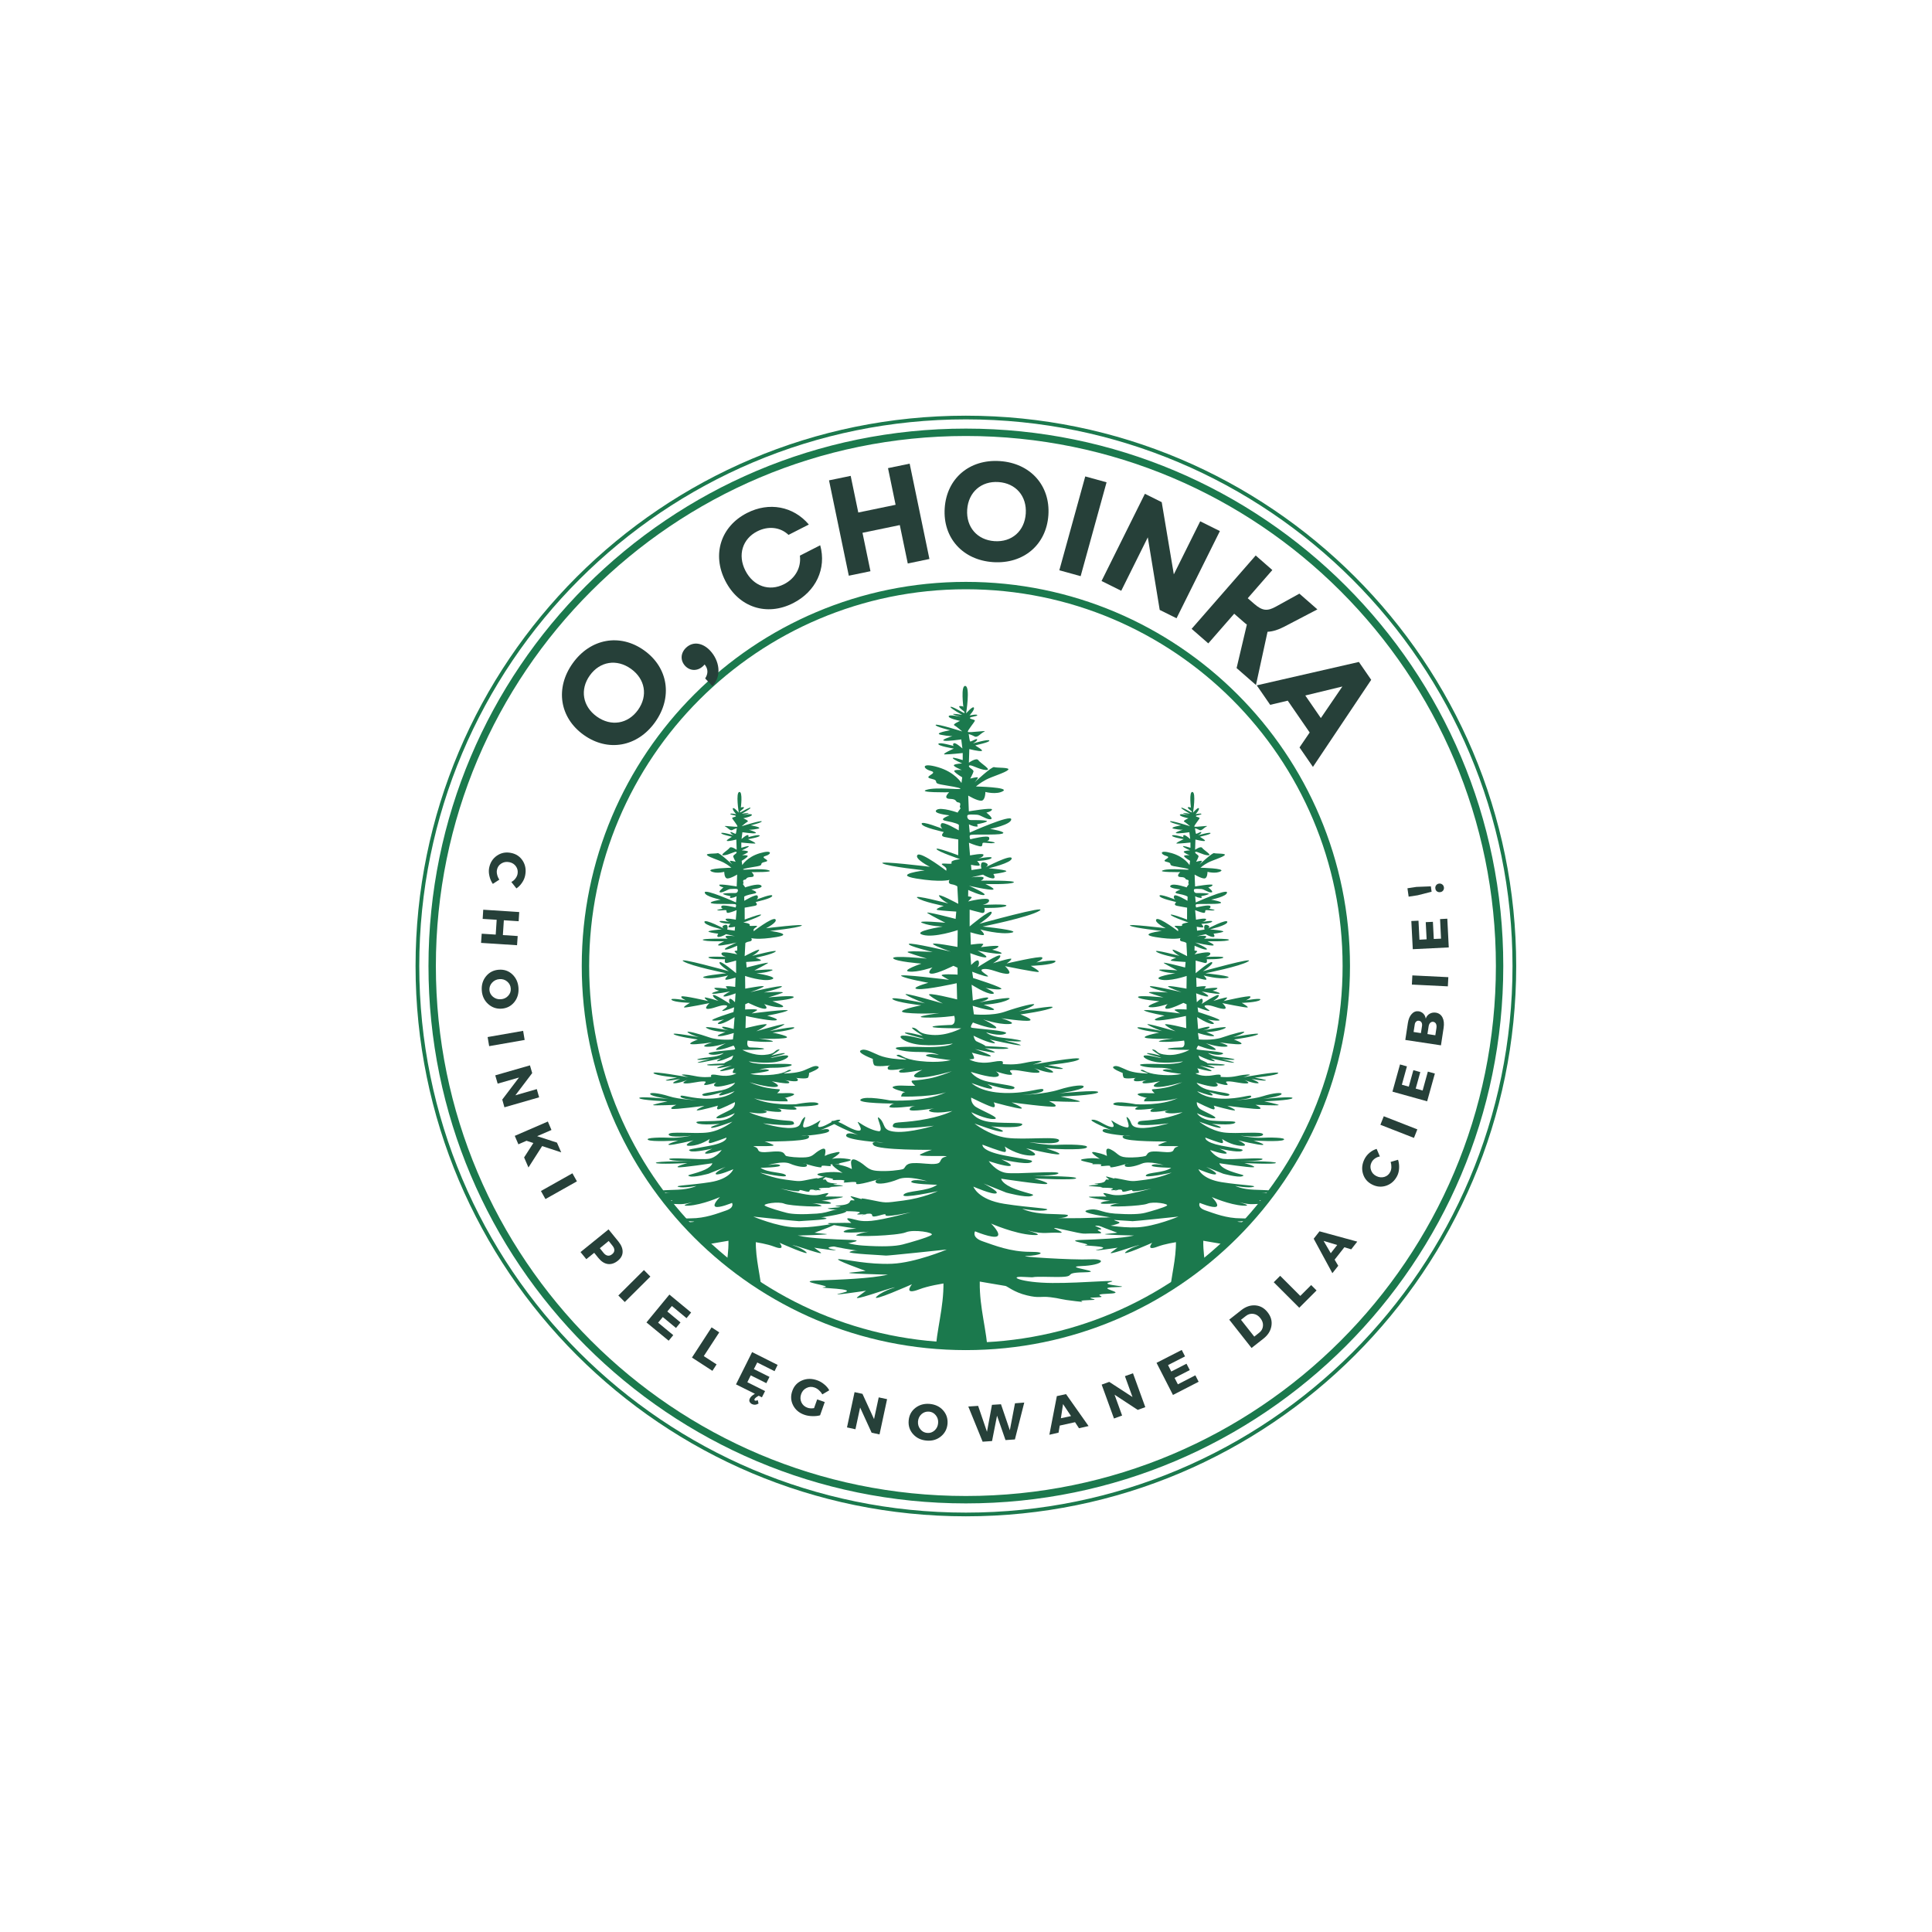<svg xmlns="http://www.w3.org/2000/svg" xmlns:xlink="http://www.w3.org/1999/xlink" width="500" zoomAndPan="magnify" viewBox="0 0 375 375" height="500" preserveAspectRatio="xMidYMid meet" version="1.0"><defs><g/><clipPath id="a989829321"><path d="M 80.66 80.684 L 294.41 80.684 L 294.41 294.434 L 80.66 294.434 Z M 80.66 80.684 " clip-rule="nonzero"/></clipPath></defs><path fill="#1b794d" d="M 260.219 114.754 C 241.605 96.141 215.883 84.625 187.477 84.625 C 159.07 84.625 133.352 96.141 114.734 114.754 C 96.117 133.371 84.602 159.09 84.602 187.5 C 84.602 215.906 96.117 241.625 114.734 260.242 C 133.352 278.859 159.07 290.371 187.477 290.371 C 215.883 290.371 241.605 278.859 260.219 260.242 C 278.836 241.625 290.352 215.906 290.352 187.5 C 290.352 159.09 278.836 133.371 260.219 114.754 M 187.477 83.191 C 216.281 83.191 242.355 94.867 261.234 113.742 C 280.109 132.617 291.785 158.695 291.785 187.5 C 291.785 216.301 280.109 242.379 261.234 261.254 C 242.355 280.129 216.281 291.809 187.477 291.809 C 158.672 291.809 132.598 280.129 113.719 261.254 C 94.844 242.379 83.168 216.301 83.168 187.5 C 83.168 158.695 94.844 132.617 113.719 113.742 C 132.598 94.867 158.672 83.191 187.477 83.191 Z M 187.477 83.191 " fill-opacity="1" fill-rule="nonzero"/><path fill="#1b794d" d="M 239.18 135.793 C 225.949 122.562 207.668 114.375 187.477 114.375 C 167.285 114.375 149.004 122.562 135.77 135.793 C 122.539 149.027 114.355 167.305 114.355 187.5 C 114.355 207.691 122.539 225.973 135.77 239.203 C 149.004 252.438 167.285 260.621 187.477 260.621 C 207.668 260.621 225.949 252.438 239.18 239.203 C 252.414 225.973 260.598 207.691 260.598 187.5 C 260.598 167.305 252.414 149.027 239.18 135.793 M 187.477 112.941 C 208.062 112.941 226.703 121.289 240.195 134.781 C 253.688 148.27 262.031 166.914 262.031 187.5 C 262.031 208.086 253.688 226.727 240.195 240.219 C 226.703 253.707 208.062 262.055 187.477 262.055 C 166.891 262.055 148.25 253.707 134.758 240.219 C 121.266 226.727 112.918 208.086 112.918 187.5 C 112.918 166.914 121.266 148.27 134.758 134.781 C 148.25 121.289 166.891 112.941 187.477 112.941 Z M 187.477 112.941 " fill-opacity="1" fill-rule="nonzero"/><g clip-path="url(#a989829321)"><path fill="#1b794d" d="M 262.504 112.477 C 243.301 93.277 216.773 81.398 187.477 81.398 C 158.18 81.398 131.652 93.277 112.453 112.477 C 93.254 131.676 81.379 158.199 81.379 187.5 C 81.379 216.797 93.254 243.324 112.453 262.523 C 131.652 281.723 158.18 293.598 187.477 293.598 C 216.773 293.598 243.301 281.723 262.504 262.523 C 281.699 243.324 293.578 216.797 293.578 187.5 C 293.574 158.199 281.699 131.676 262.504 112.477 M 187.477 80.684 C 216.973 80.684 243.676 92.641 263.008 111.969 C 282.336 131.297 294.293 158.004 294.293 187.5 C 294.293 216.992 282.336 243.699 263.008 263.027 C 243.676 282.359 216.973 294.316 187.477 294.316 C 157.98 294.316 131.277 282.359 111.945 263.027 C 92.617 243.699 80.66 216.996 80.66 187.5 C 80.66 158.004 92.617 131.297 111.945 111.969 C 131.277 92.641 157.98 80.684 187.477 80.684 Z M 187.477 80.684 " fill-opacity="1" fill-rule="nonzero"/></g><path fill="#1b794d" d="M 184.691 198.938 C 184.691 198.938 180.816 199.039 181.004 199.324 C 181.191 199.609 186.578 199.59 186.578 199.59 C 186.578 199.59 183.863 201.113 180.898 200.875 C 177.934 200.645 178.48 199.738 177.293 199.484 C 176.109 199.23 179.203 201.059 179.102 201.051 C 178.996 201.039 176.059 200.238 175.652 200.453 C 175.242 200.664 180.004 201.691 179.219 201.648 C 178.434 201.609 176.68 200.969 175.262 201.012 C 173.844 201.051 175.766 202.613 179.004 202.828 C 182.246 203.039 184.941 202.543 184.941 202.543 C 183.742 203.398 179.098 203.23 179.098 203.23 C 179.098 203.23 174.199 203.051 173.898 203.398 C 173.598 203.742 175.938 204.207 178.543 204.188 C 181.148 204.168 182.25 204.758 182.25 204.758 C 182.25 204.758 180.492 204.391 179.789 204.777 C 179.086 205.164 184.531 205.773 184.531 205.773 C 184.531 205.773 182.277 206.383 178.578 205.957 C 174.879 205.531 175.059 204.555 174.172 204.758 C 173.285 204.961 176.914 205.73 175.637 205.672 C 174.363 205.609 172.242 205.488 170.645 204.84 C 169.047 204.188 167.875 203.418 167.062 203.883 C 166.246 204.348 169.406 205.531 169.406 205.531 C 169.406 205.531 169.383 206.18 169.641 206.688 C 169.898 207.191 172.859 206.789 172.859 206.789 C 172.859 206.789 172.172 206.91 172.316 207.457 C 172.461 208.004 175.672 207.355 175.672 207.355 C 175.672 207.355 174.156 207.742 174.582 208.105 C 175.004 208.473 179.016 207.66 179.016 207.66 C 179.016 207.66 176.105 209.004 178.137 209.145 C 180.172 209.285 184.762 207.926 184.762 207.926 C 184.762 207.926 183.434 208.516 181.664 209.02 C 179.898 209.527 177.852 209.691 177.156 209.73 C 176.465 209.773 177.645 210.746 177.645 210.746 C 175.562 210.809 174.363 210.547 173.426 210.891 C 172.488 211.234 175.711 211.988 175.711 211.988 C 174.934 212.047 174.918 212.84 174.918 212.84 C 181.148 212.961 183.617 212.004 183.617 212.004 C 179.41 214.035 172.758 213.59 172.758 213.59 C 172.758 213.59 167.902 212.617 167.047 213.406 C 166.191 214.199 173.719 214.199 173.719 214.199 C 173.719 214.199 173.105 214.141 172.645 214.75 C 172.188 215.355 177.707 214.648 177.707 214.648 C 177.707 214.648 176.555 214.789 176.559 215.355 C 176.559 215.926 181.379 215.113 181.379 215.113 C 181.379 215.113 179.43 215.48 180.809 215.824 C 182.188 216.168 184.855 215.641 184.855 215.641 C 184.855 215.641 182.742 216.781 178.52 217.43 C 174.301 218.078 173.461 217.57 173.281 218.547 C 173.102 219.523 181.27 218.508 181.27 218.508 C 181.27 218.508 176.652 219.906 173.863 219.684 C 171.074 219.461 171.992 218.262 170.773 217.105 C 169.555 215.945 171.84 219.727 170.527 219.566 C 169.215 219.398 167.691 218.527 166.73 217.879 C 165.77 217.227 168.133 219.707 166.465 219.441 C 164.801 219.176 163.09 217.473 161.59 217.57 C 160.09 217.676 166.574 220.312 166.574 220.312 C 166.574 220.312 164.27 219.504 164.234 220.414 C 164.191 221.328 171.512 221.797 171.512 221.797 C 171.512 221.797 168.621 221.289 169.57 222.285 C 170.523 223.277 180.879 223.18 180.879 223.18 C 180.879 223.18 179.996 223.402 178.695 224.031 C 177.395 224.66 184.957 224.172 183.559 224.516 C 182.156 224.859 182.953 225.676 181.75 225.879 C 180.539 226.082 179.102 225.695 177.312 225.758 C 175.52 225.816 175.828 226.75 175.23 226.934 C 174.633 227.117 172.305 227.422 170.238 227.262 C 168.176 227.094 168.211 226.16 166.312 225.23 C 164.41 224.297 165.566 227.016 165.297 226.895 C 165.031 226.773 164.637 226.426 162.324 225.961 C 160.012 225.492 163.547 227.664 163.547 227.664 C 163.547 227.664 162.078 227.262 159.379 227.688 C 156.676 228.113 162.5 228.723 161.672 228.965 C 160.848 229.211 164.504 228.762 163.836 229.332 C 163.172 229.898 166.539 229.004 166.199 229.676 C 165.859 230.348 170.988 228.762 170.988 228.762 C 170.988 228.762 169.723 228.945 169.98 229.473 C 170.242 230.004 172.453 229.695 174.352 228.887 C 176.246 228.074 180.02 229.289 180.02 229.289 C 180.02 229.289 177.387 228.762 176.891 229.309 C 176.402 229.859 181.906 229.961 181.906 229.961 C 180.039 231.32 175.883 231.055 175.379 231.91 C 174.875 232.762 182.031 231.199 182.031 231.199 C 182.031 231.199 179.148 232.539 175.352 233.027 C 171.555 233.512 172.168 233.535 168.832 232.863 C 165.496 232.191 168.82 233.23 166.172 232.438 C 163.523 231.645 166.762 233.168 165.594 232.988 C 164.426 232.801 165.836 233.738 163.012 233.961 C 160.184 234.184 165.512 234.164 161.734 234.43 C 157.957 234.691 165.664 234.855 163.938 235.016 C 162.207 235.18 168.098 234.934 166.684 235.504 C 165.266 236.074 169.453 235.363 167.77 235.77 C 166.082 236.176 169.293 235.059 169.277 235.867 C 169.262 236.684 172.086 235.242 171.883 235.828 C 171.68 236.418 176.809 235.301 176.809 235.301 C 176.809 235.301 171.441 236.762 169.133 236.965 C 166.828 237.172 166.258 236.723 164.941 236.5 C 163.629 236.277 165.395 237.395 165.219 237.371 C 165.047 237.352 163.336 237.332 161.109 237.395 C 158.883 237.453 166.234 238.469 166.234 238.469 C 166.234 238.469 164.266 238.531 163.773 239.02 C 163.277 239.504 168.754 239.059 168.754 239.059 C 168.754 239.059 167.484 239.16 166.297 239.668 C 165.109 240.176 174.266 239.852 175.797 239.199 C 177.324 238.551 181.473 239.242 180.805 239.707 C 180.133 240.176 176.625 241.191 175.195 241.555 C 173.766 241.922 171.254 242.023 167.422 241.758 C 163.586 241.496 163.082 240.195 160.336 240.867 C 157.594 241.535 166.707 242.785 166.707 242.785 C 166.707 242.785 165.859 242.594 164.965 242.969 C 164.07 243.344 171.805 243.648 171.969 243.707 C 172.129 243.77 183.773 242.531 183.773 242.531 C 183.773 242.531 177.715 245.09 173.152 245.293 C 168.586 245.496 164.246 244.441 162.855 244.398 C 161.465 244.359 168.012 246.672 168.012 246.672 C 168.012 246.672 167.324 246.797 165.137 246.996 C 162.945 247.199 172.336 247.406 172.336 247.406 C 169.078 248.18 163.066 248.379 158.559 248.543 C 154.051 248.703 162.035 249.641 159.961 249.844 C 157.887 250.047 167.266 250.086 163.492 250.941 C 159.715 251.789 168.102 250.531 168.102 250.531 C 168.102 250.531 167.82 250.695 166.484 251.711 C 165.148 252.727 172.137 250.168 173.398 249.926 C 174.656 249.68 171.68 250.289 170.184 251.629 C 168.695 252.969 177.012 249.273 177.012 249.273 C 177.012 249.273 175.16 251.508 178.453 250.25 C 181.742 248.988 188.488 248.461 188.488 248.461 C 188.488 248.461 194.801 249.555 195.148 249.598 C 195.5 249.637 196.777 250.816 199.301 251.426 C 201.824 252.035 201.855 251.547 203.891 251.789 C 205.934 252.035 205.594 252.199 208.801 252.562 C 212 252.93 207.98 252.441 211.277 252.359 C 214.57 252.281 209.633 251.91 212.695 251.832 C 215.762 251.75 211.043 251.266 215.207 251.102 C 219.367 250.938 211.961 249.965 216.41 249.84 C 220.863 249.719 212.977 249.477 215.434 248.867 C 217.891 248.258 210.348 249.07 204.27 249.027 C 198.184 248.988 195.395 247.648 198.762 247.852 C 202.133 248.055 198.582 247.73 204.262 247.852 C 209.945 247.973 205.609 247.039 210.355 246.957 C 215.098 246.875 205.781 245.898 209.941 245.738 C 214.102 245.578 215.016 244.277 211.609 244.438 C 208.203 244.602 196.93 243.871 199.297 243.789 C 201.668 243.707 203.656 242.977 199.895 242.977 C 196.129 242.977 192.992 241.719 190.754 240.945 C 188.512 240.176 189.258 238.996 189.258 238.996 C 189.258 238.996 192.637 240.418 193.539 239.973 C 194.441 239.523 192.363 237.492 192.363 237.492 C 192.363 237.492 196.93 239.504 200.387 239.707 C 203.84 239.91 197.535 238.348 200.086 238.977 C 202.641 239.605 203.484 239.16 205.605 239.281 C 207.723 239.402 201.723 237.617 206.527 238.691 C 211.332 239.766 209.691 239.363 212.559 239.422 C 215.43 239.484 212 238.715 213.418 238.652 C 214.832 238.59 211.371 237.738 213.059 237.918 C 214.746 238.105 215.895 237.918 217.004 237.516 C 218.113 237.105 215.617 236.988 216.438 236.641 C 217.258 236.297 214.68 236.254 211.992 236.375 C 209.309 236.5 205.18 236.438 205.18 236.438 C 205.18 236.438 206.613 236.461 207.172 236.062 C 207.73 235.668 206.418 235.738 203.223 235.605 C 200.035 235.473 198.426 234.629 198.426 234.629 C 198.426 234.629 201.844 235.242 203.07 234.875 C 204.293 234.512 200.008 234.469 194.898 233.656 C 189.789 232.844 188.934 230.324 188.934 230.324 C 188.934 230.324 192.664 231.949 193.375 231.625 C 194.078 231.301 190.898 229.715 190.898 229.715 L 195.305 231.48 C 195.305 231.48 199.035 232.5 200.148 232.152 C 201.262 231.809 199.84 231.809 197.121 230.812 C 194.406 229.816 194.324 228.781 194.324 228.781 C 194.324 228.781 202.172 229.98 203.121 229.816 C 204.066 229.656 200.746 228.738 200.746 228.738 C 200.746 228.738 208.906 229.145 208.879 228.68 C 208.855 228.211 199.562 228.254 199.562 228.254 C 199.562 228.254 205.383 228.273 205.441 227.723 C 205.5 227.176 197.406 227.949 195.332 227.664 C 193.262 227.379 191.914 225.367 191.914 225.367 C 191.914 225.367 195.125 226.465 196.016 226.305 C 196.902 226.141 194.355 225.023 194.355 225.023 C 194.355 225.023 199.074 226.121 200.062 225.633 C 201.051 225.145 199.34 225.145 194.836 224.25 C 190.328 223.355 190.703 222.18 190.703 222.18 C 190.703 222.18 194.453 223.621 195.004 223.602 C 195.555 223.582 195.004 222.527 195.004 222.527 C 195.004 222.527 197.32 224.172 199.934 224.293 C 202.543 224.418 199.16 222.871 199.16 222.871 C 199.16 222.871 204.676 224.211 205.508 224.047 C 206.34 223.887 203.102 222.934 203.102 222.934 C 203.102 222.934 210.133 223.355 210.91 222.75 C 211.691 222.141 207.109 222.098 205.121 222.219 C 203.129 222.344 199.738 221.676 199.738 221.676 C 199.738 221.676 205.449 222.363 205.566 221.387 C 205.691 220.414 198.82 221.328 195.379 220.84 C 191.934 220.352 189.152 218.078 189.152 218.078 C 189.152 218.078 193.875 219.863 194.559 219.645 C 195.242 219.418 192.363 218.625 192.363 218.625 C 192.363 218.625 197.367 219.094 198.289 218.422 C 199.207 217.754 195.695 218.098 192.523 217.816 C 189.352 217.531 188.543 215.883 188.543 215.883 C 188.543 215.883 191.336 217.285 192.926 217.203 C 194.516 217.121 190.465 215.539 189.414 214.848 C 188.367 214.156 188.508 213.043 188.508 213.043 C 188.508 213.043 192.344 214.969 192.863 214.91 C 193.379 214.848 192.871 213.957 192.871 213.957 C 192.871 213.957 197.57 215.258 198.23 215.172 C 198.895 215.09 196.348 213.973 196.348 213.973 C 196.348 213.973 204.16 215.031 204.781 214.766 C 205.406 214.504 203.598 213.73 203.598 213.73 C 203.598 213.73 209.316 213.973 209.598 213.812 C 209.879 213.648 205.867 212.84 205.867 212.84 C 205.867 212.84 212.887 212.574 213.148 212.004 C 213.41 211.434 205.574 212.227 205.574 212.227 C 205.574 212.227 209.828 211.621 210.289 211.027 C 210.75 210.441 208.242 210.641 205.508 211.516 C 202.777 212.391 198.297 212.555 198.297 212.555 C 198.297 212.555 202.512 212.312 202.531 211.578 C 202.551 210.848 199.672 212.289 194.945 212.145 C 190.219 212.004 188.59 210.219 188.59 210.219 C 188.59 210.219 191.84 211.457 192.441 211.312 C 193.039 211.172 191.641 210.422 191.641 210.422 C 191.641 210.422 196.059 211.84 196.809 211.293 C 197.566 210.746 194.57 210.543 191.879 209.973 C 189.184 209.406 188.445 208.047 188.445 208.047 C 188.445 208.047 192.07 209.223 193.332 209.02 C 194.598 208.812 193.305 207.961 193.305 207.961 C 193.305 207.961 195.637 208.754 196.297 208.613 C 196.953 208.469 195.176 207.699 196.621 207.699 C 198.07 207.699 199.809 208.266 201.254 208.227 C 202.699 208.188 200.711 207.312 200.711 207.312 C 200.711 207.312 203.02 208.227 204.145 208.188 C 205.273 208.145 202.582 207.07 202.582 207.07 C 202.582 207.07 205.477 207.598 206.223 207.473 C 206.969 207.352 203.402 206.723 203.402 206.723 C 203.402 206.723 209.051 206.215 209.477 205.566 C 209.91 204.918 200.445 206.641 200.445 206.641 C 200.445 206.641 201.414 206.359 202.035 206.094 C 202.664 205.832 201.066 205.832 198.922 206.297 C 196.773 206.762 195.199 206.562 194.738 206.543 C 194.27 206.52 195.641 205.566 192.688 206.113 C 189.734 206.664 188.133 205.617 188.133 205.617 C 188.133 205.617 188.566 205.617 188.953 205.523 C 189.336 205.434 188.625 204.316 188.625 204.316 C 188.625 204.316 191.887 205.23 192.281 205.027 C 192.68 204.824 189.242 203.625 189.242 203.625 C 189.242 203.625 192.555 204.375 193.023 204.273 C 193.496 204.172 191.16 203.453 191.16 203.453 C 191.16 203.453 195.082 203.777 195.676 203.484 C 196.27 203.188 191.023 203.098 191.207 203.016 C 191.391 202.934 189.938 202.316 189.539 202.121 C 189.137 201.93 188.961 201.027 188.961 201.027 C 188.961 201.027 191.117 202.141 192.582 202.445 C 194.043 202.754 192.078 201.758 192.078 201.758 C 192.078 201.758 197.137 202.922 198.004 202.895 C 198.871 202.863 194.93 201.938 194.93 201.938 C 194.93 201.938 196.723 202.191 197.875 202.133 C 199.031 202.07 197.125 201.664 194.625 201.422 C 192.125 201.18 191.414 200.375 191.414 200.375 C 191.414 200.375 193.949 201.227 195.164 200.641 C 196.379 200.051 188.711 199.645 188.5 199.441 C 188.285 199.238 188.852 198.465 188.852 198.465 C 188.852 198.465 191.512 199.523 193.023 199.582 C 194.531 199.645 190.82 197.855 190.82 197.855 C 190.82 197.855 193.652 198.852 195.758 198.77 C 197.867 198.691 194.34 197.637 194.34 197.637 C 194.34 197.637 198.805 198.305 199.809 198.102 C 200.809 197.898 198.062 196.902 198.062 196.902 C 198.062 196.902 203.379 196.168 204.246 195.562 C 205.109 194.953 197.742 196.312 197.742 196.312 C 197.742 196.312 199.715 195.785 200.605 195.113 C 201.496 194.445 197.641 195.461 195.109 196.352 C 192.582 197.25 189.031 196.883 189.031 196.883 L 188.797 195.219 C 188.797 195.219 191.566 196.133 192.691 196.047 C 193.816 195.969 190.93 195.016 190.93 195.016 C 190.93 195.016 194.223 194.871 195.766 193.996 C 197.312 193.125 190.008 194.586 190.008 194.586 C 190.008 194.586 191.691 194.18 191.816 193.734 C 191.938 193.285 188.828 194.199 188.828 194.199 L 188.594 191.133 C 188.594 191.133 191.41 192.953 192.59 192.91 C 193.77 192.871 191.289 191.73 191.289 191.73 C 191.289 191.73 193.477 192.207 194.301 191.988 C 195.121 191.777 188.879 189.832 188.879 189.832 L 188.699 188.613 C 188.699 188.613 191.109 189.57 191.699 189.539 C 192.293 189.508 189.535 188.277 190.875 188.098 C 192.211 187.914 193.648 188.848 195.266 189.012 C 196.879 189.176 195.07 187.527 195.07 187.527 C 195.07 187.527 201.082 188.758 201.559 188.656 C 202.027 188.555 200.074 187.469 200.074 187.469 C 200.074 187.469 204.121 187.355 204.809 186.707 C 205.5 186.055 201.141 186.809 201.141 186.809 C 201.141 186.809 202.684 186.148 202.258 185.824 C 201.836 185.5 195.391 187.012 195.391 187.012 C 195.391 187.012 196.312 186.391 196.297 186.117 C 196.285 185.844 192.738 186.969 192.738 186.969 C 192.738 186.969 194.309 186.035 194.152 185.5 C 193.992 184.961 189.742 187.754 189.742 187.754 C 189.742 187.754 190.188 187.164 189.953 186.562 C 189.719 185.965 188.5 187.305 188.5 187.305 L 188.336 185.012 C 188.336 185.012 190.836 185.984 191.375 185.812 C 191.918 185.641 189.742 184.523 189.742 184.523 C 189.742 184.523 193.68 185.297 194.305 185.102 C 194.934 184.91 192.57 184.34 192.57 184.34 C 192.57 184.34 193.715 184.055 193.812 183.711 C 193.906 183.363 190.387 183.852 190.387 183.852 C 190.387 183.852 190.555 183.719 190.84 183.336 C 191.121 182.949 188.438 183.355 188.438 183.355 L 188.355 180.957 C 188.355 180.957 190.297 181.547 190.84 181.504 C 191.391 181.465 190.266 180.41 190.266 180.41 C 190.266 180.41 194.172 181.465 196.32 181.039 C 198.469 180.613 190.727 179.84 190.727 179.84 C 190.727 179.84 199.777 178.035 201.766 176.773 C 203.754 175.516 190.09 179.312 190.09 179.312 C 190.09 179.312 192.805 177.527 192.457 177.02 C 192.113 176.508 188.207 179.82 188.207 179.82 L 188.207 176.57 C 188.207 176.57 189.648 176.977 190.527 177.18 C 191.406 177.383 191.055 176.227 191.055 176.227 C 191.055 176.227 194.652 176.309 195.293 175.84 C 195.934 175.375 190.734 175.637 190.734 175.637 C 190.734 175.637 192.168 175.332 191.957 174.684 C 191.75 174.035 187.906 174.977 187.906 174.977 C 187.906 174.977 188.43 174.457 188.59 174.246 C 188.754 174.035 187.914 173.992 187.914 173.992 L 187.934 172.742 C 187.934 172.742 190.473 173.941 191.055 173.707 C 191.637 173.473 188.094 171.93 188.094 171.93 C 188.094 171.93 192.016 172.824 192.707 172.68 C 193.395 172.539 191.246 171.586 191.246 171.586 C 191.246 171.586 196.086 171.727 196.758 171.281 C 197.43 170.832 190.355 170.934 190.355 170.934 C 190.355 170.934 191.062 170.633 190.891 170.328 C 190.715 170.02 188.512 170.297 188.512 170.297 L 190.801 169.766 C 190.801 169.766 191.715 170.379 192.594 170.488 C 193.465 170.602 192.805 169.645 192.805 169.645 C 192.805 169.645 194.492 169.473 195.242 169.168 C 195.996 168.863 191.891 168.531 191.891 168.531 C 191.891 168.531 196.457 167.473 196.367 166.598 C 196.277 165.727 191.25 168.375 191.25 168.375 C 191.25 168.375 192.332 167.828 191.184 167.422 C 190.031 167.016 190.492 168.59 190.492 168.59 L 188.566 168.875 L 188.469 167.859 C 188.469 167.859 189.699 168.109 190.07 168.02 C 190.445 167.93 189.664 167.117 189.664 167.117 C 189.664 167.117 192.016 167.023 192.441 166.559 C 192.863 166.09 189.855 166.641 189.855 166.641 C 189.855 166.641 190.84 166.406 190.902 165.949 C 190.965 165.492 188.285 166.039 188.285 166.039 L 188.07 163.574 C 188.07 163.574 189.297 164.102 190.121 164.262 C 190.938 164.426 190.508 163.684 190.805 163.594 C 191.105 163.5 192.164 163.766 192.922 163.633 C 193.684 163.5 191.566 163.227 191.566 163.227 C 191.566 163.227 192.145 163.156 191.996 162.578 C 191.852 162 188.34 162.902 188.34 162.902 C 188.34 162.902 188.082 162.418 188.281 162.121 C 188.484 161.828 193.367 162.16 194.52 161.816 C 195.676 161.469 192.184 160.883 192.184 160.883 C 192.184 160.883 196.254 160.09 196.285 159.031 C 196.312 157.977 188.227 161.602 188.227 161.602 L 188.07 160 C 188.07 160 188.695 160.363 189.426 160.434 C 190.152 160.504 189.539 160.109 189.664 160.008 C 189.789 159.906 190.695 159.848 191.461 159.5 C 192.223 159.152 189.039 159.176 188.418 159.176 C 187.797 159.176 187.672 158.527 187.777 158.273 C 187.879 158.02 188.953 158.109 189.652 158.141 C 190.348 158.168 191.48 159.098 192.258 159.016 C 193.039 158.934 191.453 157.723 191.453 157.723 C 191.453 157.723 192.527 157.5 192.551 157.105 C 192.57 156.707 188.051 157.48 188.051 157.48 L 187.934 154.422 C 187.934 154.422 189.609 155.438 190.449 155.418 C 191.285 155.398 191.258 153.715 191.258 153.715 C 191.258 153.715 193.426 154.301 194.691 153.551 C 195.953 152.797 189.434 152.656 189.434 152.656 C 189.434 152.656 190.234 151.945 191.391 151.336 C 192.547 150.727 195.082 149.996 195.66 149.449 C 196.238 148.898 193.414 149.082 192.969 148.898 C 192.523 148.715 189.16 151.863 189.16 151.863 C 189.16 151.863 189.812 151.152 189.805 150.93 C 189.793 150.707 188.324 151.121 188.324 151.121 C 188.324 151.121 188.84 150.188 188.949 149.773 C 189.055 149.355 187.832 148.961 188.105 148.617 C 188.375 148.27 190.055 149.406 191.375 149.457 C 192.695 149.508 190.246 148.105 189.887 147.547 C 189.523 146.988 188.059 148.035 188.059 148.035 L 188.145 145.398 C 188.145 145.398 190.039 145.887 190.523 145.766 C 191.008 145.645 189.363 144.777 189.309 144.699 C 189.254 144.625 192.078 144.121 192.031 143.75 C 191.98 143.379 188.832 144.301 188.832 144.301 C 188.832 144.301 189.793 143.777 189.652 143.508 C 189.504 143.238 188.375 144.133 188.27 143.867 C 188.172 143.602 188.027 142.484 188.027 142.484 C 188.027 142.484 188.555 142.609 189.148 142.934 C 189.746 143.258 190.25 142.387 191.043 142.02 C 191.832 141.652 187.93 142.324 187.855 142.039 C 187.785 141.754 189.176 140.148 189.219 139.887 C 189.266 139.625 188.25 139.625 188.266 139.359 C 188.281 139.094 189.727 139.074 189.684 138.809 C 189.641 138.547 188.18 138.871 188.18 138.871 C 188.18 138.871 189.25 137.715 189.027 137.348 C 188.805 136.98 187.523 138.465 187.523 138.465 C 187.523 138.465 188.352 133.328 187.387 133.145 C 186.422 132.961 187 137.348 187 137.348 C 187 137.348 187.188 137.062 186.406 137.043 C 185.621 137.023 187.094 138.059 187.094 138.059 C 187.094 138.059 187.492 138.617 186.926 138.305 C 186.359 137.996 184.555 136.965 184.5 137.23 C 184.449 137.492 186.754 138.746 186.754 138.746 C 186.754 138.746 184.613 138.414 185.031 138.656 C 185.453 138.898 186.562 139.109 186.586 139.145 C 186.609 139.18 184.242 138.586 184.141 139.023 C 184.039 139.461 186.352 139.922 186.352 139.922 C 186.352 139.922 184.832 140.57 185.23 140.785 C 185.633 140.996 186.77 141.973 186.77 141.973 C 186.77 141.973 181.781 140.387 181.609 140.703 C 181.438 141.02 184.441 141.738 184.441 141.738 C 184.441 141.738 181.059 142.305 182.637 142.621 C 184.215 142.938 184.879 142.875 184.879 142.875 C 184.879 142.875 182.559 143.586 183.203 143.758 C 183.848 143.934 186.578 143.516 186.578 143.516 L 186.801 145.273 C 186.801 145.273 185.465 144.062 185.141 144.27 C 184.82 144.473 185.098 144.797 185.098 144.797 C 185.098 144.797 182.316 143.973 182.137 144.379 C 181.953 144.785 185.141 145.305 185.141 145.305 C 185.141 145.305 182.648 146.398 183.375 146.43 C 184.102 146.461 186.863 146.164 186.863 146.164 L 186.863 147.527 C 186.863 147.527 184.918 146.898 184.93 147.141 C 184.945 147.387 186.754 148.188 186.754 148.188 C 186.754 148.188 185.465 148.227 185.164 148.48 C 184.859 148.734 186.688 149.457 186.688 149.457 C 186.688 149.457 184.918 149.316 185.258 149.762 C 185.598 150.207 186.766 150.879 186.766 150.879 L 186.621 151.977 C 186.621 151.977 185.383 149.883 182.055 148.91 C 178.734 147.934 179.059 149.195 180.676 149.641 C 182.293 150.086 178.941 150.758 180.727 151.145 C 182.516 151.527 180.914 151.934 182.582 152.262 C 184.246 152.586 186.316 152.828 186.418 153.094 C 186.516 153.355 181.734 152.707 179.855 153.297 C 177.977 153.883 184.227 153.781 184.227 153.781 C 184.227 153.781 182.871 155.023 184.379 155.062 C 185.887 155.102 185.309 155.672 186.039 155.754 C 186.766 155.836 186.086 156.668 186.383 156.77 C 186.676 156.871 185.703 157.66 185.941 157.746 C 186.176 157.824 182.605 156.523 181.773 157.215 C 180.941 157.906 184.055 158.23 184.258 158.25 C 184.465 158.27 181.867 159.023 183.652 159.348 C 185.434 159.676 186.148 160.02 186.125 160.16 C 186.105 160.305 186.094 161.176 186.094 161.176 C 186.094 161.176 183.043 159.328 182.695 159.867 C 182.348 160.406 182.922 160.863 182.922 160.863 C 182.922 160.863 178.781 159.195 178.891 159.906 C 179 160.617 183.125 161.441 183.172 161.5 C 183.219 161.562 182.301 162.242 183.367 162.465 C 184.438 162.688 185.996 162.941 185.996 162.941 L 185.988 166.012 C 185.988 166.012 181.559 164.324 181.785 164.812 C 182.016 165.301 186.348 166.762 186.348 166.762 C 186.348 166.762 184.387 166.965 184.703 167.473 C 185.023 167.98 181.883 167.207 183.055 167.98 C 184.223 168.75 183.387 168.812 183.777 169.098 C 184.168 169.383 178.766 165.199 178.082 165.949 C 177.398 166.699 180.492 168.246 180.492 168.246 C 180.492 168.246 170.234 166.984 171.336 167.594 C 172.438 168.203 179.484 168.938 179.484 168.938 C 179.484 168.938 173.043 169.727 177.832 170.52 C 182.621 171.312 184.301 170.785 184.301 170.785 C 184.301 170.785 183.82 171.496 184.695 171.637 C 185.57 171.777 185.816 172.062 185.816 172.062 L 185.996 175.434 C 185.996 175.434 181.734 173.121 182.297 173.953 C 182.863 174.785 184.082 175.371 184.082 175.371 C 184.082 175.371 177.094 173.523 178.059 174.277 C 179.023 175.027 183.18 175.84 183.18 175.84 C 183.18 175.84 181.188 176.488 182.008 176.633 C 182.824 176.773 185.609 176.938 185.609 176.938 L 185.484 178.359 C 185.484 178.359 179.199 176.695 180.039 177.242 C 180.879 177.789 183.5 179.109 183.5 179.109 C 183.5 179.109 177.445 178.543 179.07 179.172 C 180.695 179.801 182.988 179.84 182.988 179.84 C 182.988 179.84 176.871 180.797 179.105 181.449 C 181.34 182.094 185.891 180.531 185.891 180.531 L 185.844 183.801 C 185.844 183.801 180.758 182.836 181.098 183.242 C 181.438 183.648 184.535 184.707 184.535 184.707 C 184.535 184.707 176.645 182.836 176.406 183.223 C 176.168 183.609 181.035 184.785 181.035 184.785 C 181.035 184.785 174.934 184.402 176.379 184.93 C 177.824 185.457 179.914 186.066 179.914 186.066 C 179.914 186.066 173.02 185.375 173.367 186.004 C 173.719 186.633 178.84 187.039 178.84 187.039 C 178.84 187.039 174.828 188.402 176.457 188.582 C 178.09 188.766 180.988 187.773 180.988 187.773 C 180.988 187.773 179.719 188.949 180.824 188.992 C 181.926 189.031 185.055 187.465 185.055 187.465 L 185.855 187.832 L 185.871 189.172 C 185.871 189.172 182.121 188.93 182.871 189.418 C 183.621 189.906 184.215 190.188 184.215 190.188 C 184.215 190.188 173.926 188.887 174.969 189.457 C 176.012 190.027 180.191 190.758 180.191 190.758 C 180.191 190.758 176.398 191.812 178.141 191.977 C 179.887 192.141 185.699 190.84 185.699 190.84 L 185.777 193.988 C 185.777 193.988 179.527 192.402 180.406 193.172 C 181.285 193.945 183.012 194.781 183.012 194.781 C 183.012 194.781 174.629 192.32 175.887 193.113 C 177.145 193.906 179.562 194.738 179.562 194.738 C 179.562 194.738 172.566 193.277 173.238 193.926 C 173.91 194.578 178.805 195.125 178.805 195.125 C 178.805 195.125 172.93 196.285 175.926 196.586 C 178.926 196.891 182.387 196.629 182.387 196.629 C 182.387 196.629 176.605 197.402 179.535 197.504 C 182.465 197.602 185.223 197.176 185.223 197.176 C 185.223 197.176 185.68 198.703 184.691 198.938 " fill-opacity="1" fill-rule="evenodd"/><path fill="#1b794d" d="M 186.648 246.926 L 190.277 246.926 C 189.781 252.23 191.152 256.477 191.641 261.219 C 190.262 261.297 188.875 261.336 187.477 261.336 C 185.52 261.336 183.586 261.262 181.668 261.113 C 182.168 256.41 183.512 252.191 183.023 246.926 Z M 186.648 246.926 " fill-opacity="1" fill-rule="evenodd"/><path fill="#1b794d" d="M 229.426 203.293 C 229.426 203.293 226.512 203.367 226.652 203.586 C 226.793 203.797 230.852 203.785 230.852 203.785 C 230.852 203.785 228.805 204.93 226.57 204.754 C 224.336 204.578 224.746 203.895 223.855 203.707 C 222.961 203.516 225.293 204.895 225.215 204.887 C 225.141 204.875 222.926 204.273 222.617 204.434 C 222.309 204.594 225.895 205.367 225.305 205.336 C 224.715 205.305 223.391 204.824 222.324 204.855 C 221.258 204.887 222.703 206.062 225.145 206.223 C 227.586 206.383 229.617 206.008 229.617 206.008 C 228.715 206.652 225.215 206.531 225.215 206.531 C 225.215 206.531 221.52 206.395 221.293 206.652 C 221.066 206.91 222.832 207.266 224.797 207.25 C 226.758 207.23 227.59 207.676 227.59 207.676 C 227.59 207.676 226.266 207.402 225.73 207.691 C 225.207 207.98 229.309 208.441 229.309 208.441 C 229.309 208.441 227.609 208.898 224.824 208.578 C 222.035 208.258 222.172 207.523 221.5 207.676 C 220.836 207.832 223.57 208.414 222.605 208.367 C 221.645 208.32 220.047 208.227 218.844 207.738 C 217.641 207.25 216.758 206.668 216.145 207.02 C 215.531 207.371 217.91 208.258 217.91 208.258 C 217.91 208.258 217.891 208.75 218.086 209.129 C 218.281 209.512 220.516 209.207 220.516 209.207 C 220.516 209.207 219.996 209.301 220.105 209.711 C 220.215 210.125 222.633 209.637 222.633 209.637 C 222.633 209.637 221.488 209.926 221.812 210.203 C 222.129 210.48 225.152 209.867 225.152 209.867 C 225.152 209.867 222.957 210.875 224.492 210.984 C 226.023 211.09 229.48 210.062 229.48 210.062 C 229.48 210.062 228.48 210.508 227.145 210.891 C 225.816 211.273 224.273 211.395 223.75 211.426 C 223.23 211.457 224.117 212.191 224.117 212.191 C 222.551 212.238 221.648 212.039 220.941 212.297 C 220.234 212.555 222.66 213.125 222.66 213.125 C 222.078 213.168 222.062 213.77 222.062 213.77 C 226.762 213.863 228.617 213.141 228.617 213.141 C 225.449 214.672 220.438 214.332 220.438 214.332 C 220.438 214.332 216.773 213.598 216.133 214.195 C 215.488 214.793 221.156 214.793 221.156 214.793 C 221.156 214.793 220.699 214.75 220.352 215.203 C 220.004 215.668 224.164 215.129 224.164 215.129 C 224.164 215.129 223.297 215.238 223.301 215.668 C 223.301 216.094 226.934 215.48 226.934 215.48 C 226.934 215.48 225.465 215.758 226.504 216.016 C 227.543 216.277 229.551 215.879 229.551 215.879 C 229.551 215.879 227.961 216.738 224.777 217.227 C 221.598 217.715 220.969 217.336 220.832 218.066 C 220.695 218.805 226.852 218.035 226.852 218.035 C 226.852 218.035 223.371 219.094 221.27 218.926 C 219.168 218.758 219.859 217.852 218.941 216.98 C 218.023 216.109 219.746 218.957 218.754 218.832 C 217.766 218.711 216.621 218.055 215.898 217.562 C 215.172 217.074 216.949 218.941 215.695 218.742 C 214.441 218.543 213.152 217.258 212.02 217.336 C 210.891 217.41 215.773 219.398 215.773 219.398 C 215.773 219.398 214.039 218.789 214.012 219.477 C 213.98 220.164 219.5 220.516 219.5 220.516 C 219.5 220.516 217.316 220.133 218.035 220.883 C 218.75 221.633 226.555 221.559 226.555 221.559 C 226.555 221.559 225.891 221.727 224.91 222.199 C 223.934 222.672 229.629 222.309 228.574 222.566 C 227.52 222.828 228.117 223.438 227.211 223.594 C 226.301 223.746 225.219 223.457 223.867 223.5 C 222.52 223.547 222.75 224.254 222.301 224.391 C 221.848 224.523 220.094 224.754 218.539 224.633 C 216.98 224.512 217.012 223.805 215.578 223.102 C 214.145 222.398 215.016 224.449 214.816 224.359 C 214.613 224.266 214.316 224.008 212.574 223.652 C 210.832 223.301 213.492 224.941 213.492 224.941 C 213.492 224.941 212.387 224.633 210.352 224.953 C 208.32 225.273 212.707 225.734 212.086 225.922 C 211.461 226.105 214.215 225.766 213.711 226.195 C 213.211 226.621 215.75 225.949 215.492 226.453 C 215.238 226.961 219.098 225.766 219.098 225.766 C 219.098 225.766 218.148 225.902 218.344 226.301 C 218.539 226.699 220.207 226.469 221.637 225.855 C 223.066 225.246 225.906 226.164 225.906 226.164 C 225.906 226.164 223.922 225.766 223.551 226.18 C 223.18 226.594 227.332 226.668 227.332 226.668 C 225.922 227.695 222.793 227.496 222.41 228.137 C 222.027 228.781 227.422 227.602 227.422 227.602 C 227.422 227.602 225.25 228.609 222.391 228.98 C 219.531 229.348 219.988 229.359 217.477 228.855 C 214.961 228.352 217.469 229.133 215.473 228.535 C 213.48 227.938 215.918 229.086 215.035 228.949 C 214.156 228.812 215.219 229.516 213.09 229.688 C 210.961 229.852 214.977 229.836 212.125 230.035 C 209.281 230.234 215.09 230.355 213.789 230.48 C 212.484 230.602 216.926 230.418 215.855 230.848 C 214.789 231.277 217.945 230.738 216.676 231.047 C 215.402 231.352 217.828 230.512 217.812 231.121 C 217.801 231.734 219.93 230.648 219.777 231.09 C 219.625 231.535 223.484 230.695 223.484 230.695 C 223.484 230.695 219.441 231.797 217.703 231.949 C 215.969 232.102 215.535 231.766 214.543 231.598 C 213.555 231.43 214.887 232.27 214.754 232.254 C 214.621 232.238 213.336 232.223 211.66 232.27 C 209.98 232.316 215.516 233.082 215.516 233.082 C 215.516 233.082 214.039 233.129 213.664 233.492 C 213.289 233.859 217.418 233.527 217.418 233.527 C 217.418 233.527 216.461 233.602 215.566 233.984 C 214.668 234.367 221.574 234.121 222.723 233.633 C 223.875 233.141 227 233.664 226.496 234.016 C 225.992 234.367 223.348 235.133 222.273 235.406 C 221.195 235.684 219.305 235.758 216.414 235.562 C 213.523 235.359 213.141 234.383 211.074 234.887 C 209.008 235.391 215.875 236.332 215.875 236.332 C 215.875 236.332 215.238 236.188 214.562 236.473 C 213.891 236.754 219.715 236.984 219.84 237.031 C 219.961 237.074 228.734 236.141 228.734 236.141 C 228.734 236.141 224.172 238.07 220.734 238.223 C 217.293 238.375 214.02 237.578 212.973 237.551 C 211.922 237.52 216.859 239.262 216.859 239.262 C 216.859 239.262 216.34 239.355 214.691 239.508 C 213.039 239.66 220.117 239.816 220.117 239.816 C 217.66 240.398 213.133 240.551 209.734 240.672 C 206.336 240.793 212.352 241.5 210.789 241.648 C 209.227 241.805 216.297 241.836 213.453 242.477 C 210.605 243.121 216.926 242.172 216.926 242.172 C 216.926 242.172 216.715 242.297 215.707 243.059 C 214.703 243.824 219.969 241.898 220.918 241.711 C 221.867 241.527 219.621 241.988 218.496 243 C 217.371 244.008 223.641 241.223 223.641 241.223 C 223.641 241.223 222.246 242.906 224.723 241.957 C 227.203 241.012 232.289 240.613 232.289 240.613 C 232.289 240.613 237.043 241.438 237.309 241.469 C 237.375 241.477 237.496 241.547 237.668 241.648 C 238.125 241.227 238.578 240.797 239.023 240.359 C 238.863 240.262 238.93 240.18 239.238 240.148 C 240.176 239.23 241.094 238.281 241.98 237.312 C 240.57 237.211 239.754 237.117 240.434 237.09 C 242.219 237.031 243.719 236.48 240.883 236.48 C 238.047 236.48 235.684 235.527 233.996 234.949 C 232.305 234.367 232.871 233.48 232.871 233.48 C 232.871 233.48 235.414 234.551 236.094 234.215 C 236.773 233.879 235.211 232.348 235.211 232.348 C 235.211 232.348 238.652 233.863 241.254 234.016 C 243.859 234.168 239.105 232.988 241.027 233.465 C 242.91 233.926 243.559 233.617 245.082 233.688 L 245.277 233.445 C 244.719 233.152 243.598 232.758 245.504 233.168 C 245.918 232.641 246.328 232.105 246.73 231.562 C 245.672 231.562 244.867 231.555 244.867 231.555 C 244.867 231.555 245.945 231.566 246.367 231.27 C 246.785 230.973 245.801 231.027 243.391 230.922 C 240.988 230.824 239.773 230.191 239.773 230.191 C 239.773 230.191 242.352 230.648 243.277 230.375 C 244.199 230.098 240.969 230.07 237.117 229.457 C 233.27 228.844 232.621 226.945 232.621 226.945 C 232.621 226.945 235.434 228.172 235.969 227.926 C 236.504 227.68 234.105 226.488 234.105 226.488 L 237.426 227.816 C 237.426 227.816 240.238 228.586 241.074 228.324 C 241.91 228.062 240.84 228.062 238.797 227.312 C 236.746 226.562 236.684 225.785 236.684 225.785 C 236.684 225.785 242.602 226.688 243.312 226.562 C 244.027 226.441 241.527 225.754 241.527 225.754 C 241.527 225.754 247.672 226.059 247.652 225.707 C 247.637 225.355 240.633 225.387 240.633 225.387 C 240.633 225.387 245.02 225.398 245.062 224.988 C 245.109 224.574 239.008 225.156 237.449 224.941 C 235.887 224.727 234.871 223.215 234.871 223.215 C 234.871 223.215 237.293 224.039 237.961 223.914 C 238.629 223.793 236.711 222.953 236.711 222.953 C 236.711 222.953 240.266 223.777 241.008 223.41 C 241.754 223.043 240.469 223.043 237.07 222.371 C 233.676 221.695 233.957 220.809 233.957 220.809 C 233.957 220.809 236.785 221.895 237.195 221.879 C 237.613 221.867 237.195 221.07 237.195 221.07 C 237.195 221.07 238.945 222.309 240.914 222.402 C 242.879 222.492 240.332 221.332 240.332 221.332 C 240.332 221.332 244.488 222.34 245.113 222.219 C 245.742 222.098 243.301 221.375 243.301 221.375 C 243.301 221.375 248.598 221.695 249.184 221.238 C 249.773 220.777 246.324 220.75 244.82 220.84 C 243.32 220.934 240.766 220.43 240.766 220.43 C 240.766 220.43 245.066 220.945 245.16 220.211 C 245.25 219.48 240.078 220.168 237.48 219.801 C 234.887 219.43 232.789 217.719 232.789 217.719 C 232.789 217.719 236.348 219.066 236.863 218.898 C 237.379 218.727 235.211 218.133 235.211 218.133 C 235.211 218.133 238.98 218.48 239.672 217.977 C 240.367 217.473 237.719 217.734 235.332 217.52 C 232.941 217.305 232.332 216.066 232.332 216.066 C 232.332 216.066 234.434 217.121 235.633 217.059 C 236.828 216.996 233.777 215.805 232.988 215.285 C 232.195 214.766 232.305 213.922 232.305 213.922 C 232.305 213.922 235.195 215.375 235.586 215.328 C 235.977 215.285 235.59 214.609 235.59 214.609 C 235.59 214.609 239.133 215.59 239.633 215.531 C 240.129 215.469 238.211 214.629 238.211 214.629 C 238.211 214.629 244.098 215.422 244.566 215.223 C 245.039 215.023 243.676 214.445 243.676 214.445 C 243.676 214.445 247.984 214.629 248.195 214.504 C 248.406 214.383 245.383 213.77 245.383 213.77 C 245.383 213.77 250.676 213.574 250.871 213.145 C 251.066 212.715 245.164 213.312 245.164 213.312 C 245.164 213.312 248.371 212.852 248.715 212.41 C 249.066 211.965 247.176 212.117 245.113 212.773 C 243.055 213.434 239.68 213.555 239.68 213.555 C 239.68 213.555 242.855 213.371 242.871 212.82 C 242.883 212.27 240.719 213.355 237.156 213.25 C 233.594 213.145 232.367 211.797 232.367 211.797 C 232.367 211.797 234.816 212.73 235.27 212.621 C 235.719 212.516 234.664 211.949 234.664 211.949 C 234.664 211.949 237.992 213.02 238.559 212.605 C 239.129 212.195 236.871 212.043 234.844 211.613 C 232.816 211.184 232.258 210.16 232.258 210.16 C 232.258 210.16 234.988 211.047 235.938 210.895 C 236.891 210.742 235.922 210.094 235.922 210.094 C 235.922 210.094 237.672 210.695 238.172 210.586 C 238.668 210.48 237.328 209.898 238.418 209.898 C 239.504 209.898 240.816 210.324 241.906 210.297 C 242.996 210.266 241.5 209.609 241.5 209.609 C 241.5 209.609 243.238 210.297 244.086 210.266 C 244.938 210.234 242.906 209.426 242.906 209.426 C 242.906 209.426 245.09 209.824 245.652 209.73 C 246.215 209.637 243.527 209.164 243.527 209.164 C 243.527 209.164 247.781 208.781 248.105 208.293 C 248.43 207.805 241.301 209.102 241.301 209.102 C 241.301 209.102 242.027 208.891 242.5 208.688 C 242.969 208.492 241.77 208.492 240.152 208.844 C 238.531 209.195 237.348 209.039 236.996 209.027 C 236.645 209.012 237.676 208.289 235.453 208.707 C 233.227 209.117 232.02 208.328 232.02 208.328 C 232.02 208.328 232.348 208.328 232.637 208.262 C 232.93 208.191 232.395 207.352 232.395 207.352 C 232.395 207.352 234.852 208.039 235.148 207.887 C 235.445 207.734 232.855 206.828 232.855 206.828 C 232.855 206.828 235.352 207.395 235.707 207.32 C 236.062 207.242 234.301 206.699 234.301 206.699 C 234.301 206.699 237.258 206.941 237.703 206.723 C 238.152 206.5 234.199 206.43 234.336 206.371 C 234.477 206.309 233.379 205.844 233.078 205.699 C 232.777 205.555 232.645 204.871 232.645 204.871 C 232.645 204.871 234.27 205.715 235.375 205.941 C 236.477 206.172 234.996 205.422 234.996 205.422 C 234.996 205.422 238.805 206.301 239.457 206.277 C 240.113 206.254 237.141 205.559 237.141 205.559 C 237.141 205.559 238.492 205.75 239.363 205.707 C 240.234 205.664 238.801 205.355 236.91 205.172 C 235.027 204.984 234.492 204.383 234.492 204.383 C 234.492 204.383 236.402 205.027 237.316 204.582 C 238.234 204.137 232.457 203.832 232.297 203.68 C 232.137 203.523 232.566 202.941 232.566 202.941 C 232.566 202.941 234.566 203.738 235.707 203.785 C 236.844 203.832 234.043 202.484 234.043 202.484 C 234.043 202.484 236.18 203.234 237.766 203.172 C 239.359 203.113 236.699 202.316 236.699 202.316 C 236.699 202.316 240.062 202.82 240.816 202.668 C 241.574 202.516 239.504 201.766 239.504 201.766 C 239.504 201.766 243.512 201.215 244.16 200.758 C 244.812 200.293 239.262 201.32 239.262 201.32 C 239.262 201.32 240.746 200.922 241.418 200.418 C 242.09 199.914 239.184 200.68 237.277 201.352 C 235.375 202.023 232.695 201.75 232.695 201.75 L 232.523 200.496 C 232.523 200.496 234.609 201.184 235.457 201.121 C 236.305 201.062 234.129 200.344 234.129 200.344 C 234.129 200.344 236.609 200.234 237.773 199.578 C 238.938 198.918 233.434 200.023 233.434 200.023 C 233.434 200.023 234.703 199.715 234.797 199.379 C 234.887 199.043 232.547 199.73 232.547 199.73 L 232.371 197.422 C 232.371 197.422 234.492 198.789 235.379 198.758 C 236.266 198.727 234.398 197.871 234.398 197.871 C 234.398 197.871 236.051 198.227 236.668 198.066 C 237.285 197.906 232.586 196.438 232.586 196.438 L 232.449 195.52 C 232.449 195.52 234.266 196.242 234.711 196.215 C 235.156 196.195 233.078 195.27 234.086 195.129 C 235.094 194.996 236.18 195.695 237.395 195.816 C 238.609 195.941 237.25 194.703 237.25 194.703 C 237.25 194.703 241.781 195.629 242.137 195.551 C 242.492 195.473 241.02 194.656 241.02 194.656 C 241.02 194.656 244.07 194.57 244.59 194.082 C 245.109 193.594 241.824 194.16 241.824 194.16 C 241.824 194.16 242.984 193.66 242.668 193.414 C 242.348 193.172 237.488 194.309 237.488 194.309 C 237.488 194.309 238.188 193.848 238.176 193.641 C 238.164 193.434 235.492 194.281 235.492 194.281 C 235.492 194.281 236.676 193.574 236.555 193.172 C 236.438 192.766 233.23 194.871 233.23 194.871 C 233.23 194.871 233.57 194.43 233.395 193.977 C 233.215 193.523 232.301 194.535 232.301 194.535 L 232.176 192.801 C 232.176 192.801 234.059 193.539 234.465 193.41 C 234.871 193.277 233.238 192.434 233.238 192.434 C 233.238 192.434 236.199 193.02 236.672 192.875 C 237.145 192.727 235.363 192.297 235.363 192.297 C 235.363 192.297 236.227 192.086 236.301 191.824 C 236.371 191.562 233.723 191.93 233.723 191.93 C 233.723 191.93 233.848 191.832 234.059 191.543 C 234.273 191.254 232.25 191.559 232.25 191.559 L 232.188 189.75 C 232.188 189.75 233.652 190.195 234.062 190.164 C 234.477 190.133 233.629 189.34 233.629 189.34 C 233.629 189.34 236.574 190.133 238.188 189.812 C 239.809 189.492 233.973 188.91 233.973 188.91 C 233.973 188.91 240.797 187.547 242.297 186.598 C 243.793 185.648 233.496 188.512 233.496 188.512 C 233.496 188.512 235.543 187.168 235.281 186.781 C 235.02 186.398 232.078 188.895 232.078 188.895 L 232.078 186.445 C 232.078 186.445 233.164 186.754 233.828 186.906 C 234.488 187.059 234.223 186.188 234.223 186.188 C 234.223 186.188 236.934 186.246 237.418 185.895 C 237.898 185.543 233.984 185.742 233.984 185.742 C 233.984 185.742 235.062 185.512 234.906 185.023 C 234.746 184.531 231.852 185.246 231.852 185.246 C 231.852 185.246 232.246 184.852 232.367 184.691 C 232.488 184.531 231.855 184.504 231.855 184.504 L 231.871 183.562 C 231.871 183.562 233.785 184.465 234.223 184.289 C 234.66 184.109 231.992 182.949 231.992 182.949 C 231.992 182.949 234.949 183.621 235.469 183.516 C 235.988 183.41 234.367 182.688 234.367 182.688 C 234.367 182.688 238.02 182.797 238.523 182.461 C 239.027 182.121 233.699 182.199 233.699 182.199 C 233.699 182.199 234.23 181.969 234.102 181.738 C 233.969 181.512 232.309 181.719 232.309 181.719 L 234.035 181.32 C 234.035 181.32 234.723 181.777 235.383 181.859 C 236.043 181.945 235.543 181.227 235.543 181.227 C 235.543 181.227 236.816 181.098 237.383 180.867 C 237.949 180.637 234.855 180.387 234.855 180.387 C 234.855 180.387 238.293 179.59 238.227 178.934 C 238.16 178.273 234.371 180.27 234.371 180.27 C 234.371 180.27 235.188 179.859 234.324 179.551 C 233.457 179.246 233.801 180.43 233.801 180.43 L 232.352 180.645 L 232.281 179.879 C 232.281 179.879 233.203 180.07 233.484 180.004 C 233.766 179.934 233.176 179.32 233.176 179.32 C 233.176 179.32 234.949 179.254 235.27 178.902 C 235.59 178.547 233.32 178.961 233.32 178.961 C 233.32 178.961 234.062 178.785 234.113 178.441 C 234.16 178.098 232.141 178.512 232.141 178.512 L 231.977 176.652 C 231.977 176.652 232.902 177.051 233.52 177.172 C 234.137 177.293 233.812 176.734 234.035 176.664 C 234.266 176.598 235.059 176.797 235.633 176.695 C 236.203 176.598 234.609 176.391 234.609 176.391 C 234.609 176.391 235.043 176.336 234.938 175.902 C 234.824 175.465 232.18 176.145 232.18 176.145 C 232.18 176.145 231.984 175.777 232.137 175.559 C 232.289 175.336 235.969 175.586 236.836 175.328 C 237.707 175.066 235.074 174.621 235.074 174.621 C 235.074 174.621 238.141 174.027 238.164 173.23 C 238.188 172.434 232.094 175.164 232.094 175.164 L 231.977 173.957 C 231.977 173.957 232.449 174.234 232.996 174.285 C 233.543 174.34 233.082 174.043 233.176 173.965 C 233.27 173.887 233.953 173.84 234.531 173.582 C 235.105 173.324 232.707 173.336 232.238 173.336 C 231.77 173.336 231.676 172.848 231.754 172.656 C 231.832 172.465 232.641 172.531 233.168 172.559 C 233.691 172.578 234.547 173.277 235.133 173.215 C 235.719 173.152 234.523 172.242 234.523 172.242 C 234.523 172.242 235.336 172.074 235.352 171.777 C 235.367 171.477 231.965 172.059 231.965 172.059 L 231.875 169.758 C 231.875 169.758 233.137 170.52 233.77 170.508 C 234.398 170.488 234.375 169.219 234.375 169.219 C 234.375 169.219 236.012 169.664 236.965 169.098 C 237.918 168.531 233.004 168.426 233.004 168.426 C 233.004 168.426 233.609 167.891 234.477 167.43 C 235.348 166.969 237.262 166.422 237.695 166.008 C 238.133 165.594 236.004 165.73 235.668 165.594 C 235.332 165.457 232.797 167.828 232.797 167.828 C 232.797 167.828 233.293 167.293 233.285 167.125 C 233.273 166.957 232.168 167.27 232.168 167.27 C 232.168 167.27 232.555 166.566 232.637 166.25 C 232.719 165.938 231.801 165.637 232.004 165.379 C 232.207 165.117 233.473 165.977 234.469 166.012 C 235.461 166.051 233.617 164.996 233.344 164.574 C 233.07 164.156 231.969 164.941 231.969 164.941 L 232.031 162.953 C 232.031 162.953 233.461 163.324 233.824 163.23 C 234.191 163.141 232.949 162.484 232.91 162.43 C 232.867 162.371 234.996 161.992 234.961 161.711 C 234.922 161.434 232.551 162.125 232.551 162.125 C 232.551 162.125 233.277 161.73 233.168 161.531 C 233.059 161.328 232.203 162 232.129 161.801 C 232.051 161.602 231.945 160.762 231.945 160.762 C 231.945 160.762 232.34 160.852 232.789 161.098 C 233.238 161.344 233.617 160.684 234.215 160.406 C 234.809 160.133 231.871 160.637 231.812 160.426 C 231.762 160.211 232.809 159 232.84 158.801 C 232.875 158.602 232.113 158.602 232.121 158.402 C 232.133 158.203 233.223 158.191 233.191 157.988 C 233.16 157.793 232.059 158.035 232.059 158.035 C 232.059 158.035 232.863 157.164 232.699 156.887 C 232.531 156.613 231.566 157.73 231.566 157.73 C 231.566 157.73 232.188 153.859 231.461 153.719 C 230.734 153.582 231.172 156.887 231.172 156.887 C 231.172 156.887 231.309 156.676 230.719 156.66 C 230.129 156.645 231.242 157.426 231.242 157.426 C 231.242 157.426 231.539 157.844 231.113 157.609 C 230.688 157.379 229.324 156.602 229.285 156.801 C 229.25 156.996 230.984 157.945 230.984 157.945 C 230.984 157.945 229.371 157.691 229.688 157.875 C 230.004 158.059 230.84 158.215 230.859 158.242 C 230.875 158.27 229.09 157.824 229.012 158.152 C 228.938 158.477 230.68 158.828 230.68 158.828 C 230.68 158.828 229.535 159.316 229.836 159.477 C 230.141 159.637 230.996 160.375 230.996 160.375 C 230.996 160.375 227.234 159.18 227.105 159.418 C 226.977 159.652 229.242 160.199 229.242 160.199 C 229.242 160.199 226.691 160.625 227.883 160.863 C 229.07 161.102 229.57 161.055 229.57 161.055 C 229.57 161.055 227.824 161.59 228.309 161.719 C 228.797 161.852 230.852 161.535 230.852 161.535 L 231.02 162.859 C 231.02 162.859 230.012 161.949 229.77 162.102 C 229.527 162.254 229.734 162.5 229.734 162.5 C 229.734 162.5 227.641 161.883 227.504 162.188 C 227.367 162.492 229.766 162.883 229.766 162.883 C 229.766 162.883 227.891 163.711 228.438 163.734 C 228.984 163.758 231.066 163.535 231.066 163.535 L 231.066 164.559 C 231.066 164.559 229.602 164.086 229.613 164.27 C 229.621 164.453 230.984 165.059 230.984 165.059 C 230.984 165.059 230.012 165.086 229.785 165.277 C 229.555 165.469 230.934 166.016 230.934 166.016 C 230.934 166.016 229.598 165.906 229.855 166.242 C 230.113 166.578 230.992 167.086 230.992 167.086 L 230.883 167.914 C 230.883 167.914 229.949 166.336 227.441 165.598 C 224.941 164.867 225.188 165.816 226.402 166.152 C 227.621 166.488 225.098 166.992 226.445 167.285 C 227.789 167.574 226.582 167.879 227.84 168.125 C 229.098 168.371 230.656 168.555 230.73 168.754 C 230.809 168.953 227.203 168.461 225.785 168.906 C 224.371 169.348 229.078 169.273 229.078 169.273 C 229.078 169.273 228.059 170.207 229.195 170.238 C 230.332 170.266 229.895 170.699 230.445 170.758 C 230.992 170.82 230.484 171.445 230.703 171.523 C 230.926 171.598 230.191 172.195 230.371 172.258 C 230.547 172.32 227.859 171.34 227.23 171.859 C 226.605 172.379 228.949 172.625 229.105 172.641 C 229.258 172.656 227.301 173.223 228.645 173.465 C 229.988 173.711 230.531 173.973 230.512 174.078 C 230.496 174.188 230.488 174.844 230.488 174.844 C 230.488 174.844 228.188 173.449 227.922 173.855 C 227.664 174.262 228.094 174.609 228.094 174.609 C 228.094 174.609 224.973 173.352 225.059 173.887 C 225.145 174.426 228.25 175.043 228.285 175.086 C 228.32 175.133 227.629 175.648 228.434 175.816 C 229.238 175.984 230.414 176.176 230.414 176.176 L 230.406 178.488 C 230.406 178.488 227.07 177.215 227.242 177.582 C 227.414 177.949 230.676 179.051 230.676 179.051 C 230.676 179.051 229.203 179.207 229.441 179.59 C 229.68 179.973 227.312 179.391 228.195 179.973 C 229.074 180.551 228.445 180.598 228.742 180.812 C 229.035 181.027 224.965 177.875 224.449 178.441 C 223.934 179.008 226.266 180.172 226.266 180.172 C 226.266 180.172 218.535 179.223 219.367 179.68 C 220.199 180.141 225.508 180.691 225.508 180.691 C 225.508 180.691 220.652 181.285 224.262 181.883 C 227.871 182.48 229.137 182.082 229.137 182.082 C 229.137 182.082 228.773 182.617 229.43 182.727 C 230.09 182.832 230.281 183.047 230.281 183.047 L 230.414 185.59 C 230.414 185.59 227.199 183.844 227.625 184.469 C 228.051 185.098 228.969 185.543 228.969 185.543 C 228.969 185.543 223.703 184.148 224.434 184.715 C 225.16 185.281 228.293 185.895 228.293 185.895 C 228.293 185.895 226.789 186.383 227.406 186.492 C 228.023 186.598 230.125 186.719 230.125 186.719 L 230.027 187.793 C 230.027 187.793 225.293 186.535 225.926 186.949 C 226.559 187.363 228.531 188.359 228.531 188.359 C 228.531 188.359 223.969 187.93 225.195 188.402 C 226.418 188.879 228.145 188.91 228.145 188.91 C 228.145 188.91 223.535 189.629 225.219 190.117 C 226.906 190.605 230.332 189.43 230.332 189.43 L 230.297 191.895 C 230.297 191.895 226.465 191.168 226.723 191.473 C 226.977 191.777 229.312 192.574 229.312 192.574 C 229.312 192.574 223.367 191.168 223.188 191.457 C 223.008 191.746 226.676 192.637 226.676 192.637 C 226.676 192.637 222.078 192.344 223.168 192.742 C 224.258 193.145 225.832 193.602 225.832 193.602 C 225.832 193.602 220.633 193.078 220.898 193.555 C 221.16 194.027 225.02 194.336 225.02 194.336 C 225.02 194.336 221.996 195.359 223.227 195.5 C 224.457 195.637 226.641 194.887 226.641 194.887 C 226.641 194.887 225.684 195.773 226.516 195.805 C 227.344 195.836 229.703 194.656 229.703 194.656 L 230.309 194.93 L 230.32 195.941 C 230.32 195.941 227.492 195.758 228.059 196.125 C 228.625 196.492 229.07 196.707 229.07 196.707 C 229.07 196.707 221.316 195.727 222.105 196.156 C 222.891 196.586 226.039 197.133 226.039 197.133 C 226.039 197.133 223.18 197.93 224.496 198.055 C 225.812 198.176 230.188 197.195 230.188 197.195 L 230.25 199.57 C 230.25 199.57 225.539 198.375 226.199 198.957 C 226.863 199.539 228.164 200.168 228.164 200.168 C 228.164 200.168 221.848 198.312 222.797 198.91 C 223.742 199.508 225.566 200.137 225.566 200.137 C 225.566 200.137 220.293 199.035 220.797 199.523 C 221.305 200.012 224.992 200.426 224.992 200.426 C 224.992 200.426 220.566 201.301 222.824 201.527 C 225.082 201.758 227.691 201.559 227.691 201.559 C 227.691 201.559 223.34 202.141 225.543 202.215 C 227.75 202.293 229.828 201.973 229.828 201.973 C 229.828 201.973 230.172 203.113 229.426 203.293 " fill-opacity="1" fill-rule="evenodd"/><path fill="#1b794d" d="M 230.902 239.453 L 233.637 239.453 C 233.449 241.434 233.613 243.215 233.867 244.945 C 231.734 246.668 229.512 248.277 227.195 249.754 C 227.598 246.367 228.523 243.277 228.172 239.453 Z M 230.902 239.453 " fill-opacity="1" fill-rule="evenodd"/><path fill="#1b794d" d="M 145.523 203.293 C 145.523 203.293 148.445 203.367 148.301 203.586 C 148.16 203.797 144.105 203.785 144.105 203.785 C 144.105 203.785 146.145 204.93 148.383 204.754 C 150.617 204.578 150.207 203.895 151.098 203.707 C 151.992 203.516 149.66 204.895 149.738 204.887 C 149.816 204.875 152.031 204.273 152.336 204.434 C 152.645 204.594 149.059 205.367 149.648 205.336 C 150.238 205.305 151.562 204.824 152.629 204.852 C 153.699 204.887 152.25 206.062 149.809 206.223 C 147.367 206.383 145.34 206.008 145.34 206.008 C 146.242 206.652 149.738 206.531 149.738 206.531 C 149.738 206.531 153.434 206.395 153.66 206.652 C 153.887 206.91 152.121 207.266 150.16 207.25 C 148.195 207.23 147.367 207.676 147.367 207.676 C 147.367 207.676 148.688 207.402 149.219 207.691 C 149.75 207.98 145.645 208.441 145.645 208.441 C 145.645 208.441 147.344 208.898 150.133 208.578 C 152.918 208.258 152.781 207.523 153.453 207.676 C 154.121 207.832 151.383 208.414 152.348 208.367 C 153.309 208.32 154.906 208.23 156.109 207.738 C 157.312 207.25 158.195 206.668 158.809 207.02 C 159.426 207.371 157.043 208.258 157.043 208.258 C 157.043 208.258 157.059 208.75 156.867 209.129 C 156.668 209.512 154.441 209.207 154.441 209.207 C 154.441 209.207 154.957 209.301 154.848 209.711 C 154.738 210.125 152.32 209.637 152.32 209.637 C 152.32 209.637 153.465 209.926 153.141 210.203 C 152.824 210.48 149.801 209.867 149.801 209.867 C 149.801 209.867 151.996 210.875 150.461 210.984 C 148.93 211.09 145.473 210.062 145.473 210.062 C 145.473 210.062 146.473 210.508 147.805 210.891 C 149.137 211.273 150.68 211.395 151.203 211.426 C 151.723 211.457 150.836 212.191 150.836 212.191 C 152.402 212.238 153.309 212.039 154.016 212.297 C 154.719 212.555 152.289 213.125 152.289 213.125 C 152.879 213.172 152.887 213.77 152.887 213.77 C 148.191 213.859 146.336 213.141 146.336 213.141 C 149.504 214.672 154.516 214.332 154.516 214.332 C 154.516 214.332 158.176 213.602 158.82 214.195 C 159.465 214.793 153.793 214.793 153.793 214.793 C 153.793 214.793 154.254 214.75 154.602 215.203 C 154.949 215.668 150.789 215.129 150.789 215.129 C 150.789 215.129 151.656 215.238 151.656 215.668 C 151.652 216.094 148.02 215.48 148.02 215.48 C 148.02 215.48 149.488 215.758 148.449 216.016 C 147.41 216.277 145.406 215.879 145.406 215.879 C 145.406 215.879 146.996 216.738 150.176 217.227 C 153.355 217.715 153.988 217.336 154.125 218.066 C 154.258 218.805 148.102 218.035 148.102 218.035 C 148.102 218.035 151.582 219.094 153.684 218.926 C 155.789 218.758 155.094 217.852 156.012 216.98 C 156.934 216.109 155.211 218.957 156.199 218.832 C 157.188 218.711 158.336 218.055 159.059 217.562 C 159.781 217.074 158.004 218.941 159.258 218.742 C 160.512 218.543 161.801 217.258 162.93 217.336 C 164.062 217.41 159.18 219.398 159.18 219.398 C 159.18 219.398 160.914 218.789 160.941 219.477 C 160.969 220.164 155.453 220.516 155.453 220.516 C 155.453 220.516 157.633 220.133 156.918 220.883 C 156.203 221.633 148.398 221.559 148.398 221.559 C 148.398 221.559 149.062 221.727 150.043 222.199 C 151.02 222.672 145.324 222.305 146.379 222.566 C 147.434 222.828 146.836 223.438 147.742 223.594 C 148.652 223.746 149.738 223.453 151.086 223.5 C 152.434 223.547 152.203 224.254 152.652 224.391 C 153.102 224.523 154.859 224.754 156.414 224.633 C 157.969 224.512 157.941 223.805 159.375 223.102 C 160.809 222.398 159.938 224.449 160.137 224.359 C 160.34 224.266 160.637 224.008 162.379 223.652 C 164.121 223.301 161.461 224.941 161.461 224.941 C 161.461 224.941 162.566 224.633 164.602 224.953 C 166.633 225.273 162.246 225.734 162.871 225.918 C 163.492 226.102 160.738 225.766 161.238 226.195 C 161.742 226.621 159.203 225.949 159.461 226.453 C 159.719 226.961 155.852 225.766 155.852 225.766 C 155.852 225.766 156.805 225.902 156.609 226.301 C 156.414 226.699 154.746 226.469 153.316 225.855 C 151.887 225.246 149.047 226.164 149.047 226.164 C 149.047 226.164 151.031 225.766 151.402 226.18 C 151.773 226.594 147.625 226.668 147.625 226.668 C 149.031 227.695 152.164 227.496 152.543 228.137 C 152.922 228.781 147.531 227.602 147.531 227.602 C 147.531 227.602 149.703 228.609 152.562 228.98 C 155.426 229.348 154.965 229.359 157.477 228.855 C 159.992 228.352 157.484 229.133 159.48 228.535 C 161.477 227.938 159.035 229.086 159.918 228.949 C 160.797 228.812 159.734 229.516 161.863 229.688 C 163.992 229.852 159.98 229.836 162.828 230.035 C 165.672 230.234 159.863 230.355 161.168 230.48 C 162.469 230.602 158.027 230.418 159.098 230.848 C 160.164 231.277 157.008 230.738 158.277 231.047 C 159.551 231.352 157.129 230.512 157.141 231.121 C 157.152 231.734 155.027 230.648 155.176 231.09 C 155.328 231.535 151.469 230.695 151.469 230.695 C 151.469 230.695 155.512 231.797 157.25 231.949 C 158.984 232.102 159.418 231.766 160.41 231.598 C 161.398 231.43 160.066 232.27 160.199 232.254 C 160.328 232.238 161.617 232.223 163.297 232.27 C 164.973 232.316 159.434 233.082 159.434 233.082 C 159.434 233.082 160.914 233.129 161.289 233.492 C 161.664 233.859 157.535 233.527 157.535 233.527 C 157.535 233.527 158.492 233.602 159.387 233.984 C 160.281 234.367 153.383 234.121 152.23 233.633 C 151.078 233.141 147.953 233.664 148.457 234.016 C 148.961 234.367 151.605 235.133 152.68 235.406 C 153.754 235.684 155.648 235.758 158.539 235.562 C 161.43 235.359 161.809 234.383 163.879 234.887 C 165.945 235.391 159.078 236.336 159.078 236.336 C 159.078 236.336 159.719 236.188 160.391 236.473 C 161.062 236.754 155.238 236.984 155.113 237.031 C 154.988 237.074 146.215 236.141 146.215 236.141 C 146.215 236.141 150.781 238.07 154.223 238.223 C 157.66 238.375 160.93 237.578 161.98 237.551 C 163.031 237.52 158.094 239.262 158.094 239.262 C 158.094 239.262 158.613 239.355 160.262 239.508 C 161.91 239.66 154.836 239.816 154.836 239.816 C 157.293 240.398 161.82 240.551 165.215 240.672 C 168.613 240.793 162.602 241.5 164.164 241.648 C 165.727 241.805 158.656 241.836 161.5 242.477 C 164.348 243.121 158.027 242.172 158.027 242.172 C 158.027 242.172 158.238 242.293 159.246 243.059 C 160.25 243.824 154.988 241.898 154.035 241.711 C 153.086 241.527 155.332 241.988 156.453 243 C 157.582 244.008 151.312 241.223 151.312 241.223 C 151.312 241.223 152.707 242.91 150.23 241.957 C 147.746 241.008 142.664 240.613 142.664 240.613 C 142.664 240.613 137.906 241.438 137.645 241.469 C 137.574 241.477 137.457 241.547 137.281 241.648 C 136.824 241.227 136.375 240.797 135.926 240.359 C 136.086 240.262 136.023 240.18 135.715 240.148 C 134.773 239.23 133.859 238.281 132.973 237.312 C 134.383 237.211 135.195 237.117 134.516 237.09 C 132.73 237.031 131.234 236.48 134.07 236.48 C 136.906 236.48 139.27 235.527 140.957 234.949 C 142.645 234.367 142.082 233.48 142.082 233.48 C 142.082 233.48 139.535 234.551 138.859 234.215 C 138.18 233.879 139.742 232.348 139.742 232.348 C 139.742 232.348 136.301 233.863 133.699 234.016 C 131.094 234.168 135.848 232.988 133.922 233.465 C 132.043 233.926 131.391 233.617 129.871 233.688 L 129.672 233.441 C 130.234 233.148 131.355 232.758 129.449 233.168 C 129.035 232.641 128.625 232.105 128.223 231.562 C 129.281 231.562 130.086 231.555 130.086 231.555 C 130.086 231.555 129.008 231.566 128.586 231.27 C 128.164 230.973 129.156 231.027 131.562 230.922 C 133.965 230.824 135.176 230.191 135.176 230.191 C 135.176 230.191 132.602 230.648 131.676 230.375 C 130.754 230.098 133.984 230.066 137.836 229.457 C 141.684 228.844 142.332 226.945 142.332 226.945 C 142.332 226.945 139.516 228.168 138.984 227.926 C 138.449 227.68 140.848 226.488 140.848 226.488 L 137.527 227.816 C 137.527 227.816 134.715 228.586 133.879 228.324 C 133.043 228.062 134.109 228.062 136.156 227.312 C 138.203 226.562 138.266 225.785 138.266 225.785 C 138.266 225.785 132.352 226.684 131.637 226.562 C 130.926 226.441 133.426 225.754 133.426 225.754 C 133.426 225.754 127.277 226.059 127.301 225.707 C 127.316 225.355 134.32 225.387 134.32 225.387 C 134.32 225.387 129.934 225.398 129.887 224.988 C 129.848 224.574 135.945 225.152 137.504 224.941 C 139.066 224.727 140.082 223.211 140.082 223.211 C 140.082 223.211 137.66 224.039 136.992 223.914 C 136.324 223.793 138.242 222.953 138.242 222.953 C 138.242 222.953 134.688 223.777 133.945 223.41 C 133.199 223.043 134.488 223.043 137.883 222.367 C 141.277 221.695 140.996 220.809 140.996 220.809 C 140.996 220.809 138.168 221.895 137.754 221.879 C 137.34 221.867 137.754 221.07 137.754 221.07 C 137.754 221.07 136.008 222.309 134.039 222.402 C 132.074 222.492 134.621 221.332 134.621 221.332 C 134.621 221.332 130.465 222.34 129.84 222.215 C 129.215 222.098 131.652 221.375 131.652 221.375 C 131.652 221.375 126.355 221.695 125.77 221.238 C 125.18 220.777 128.629 220.75 130.133 220.836 C 131.633 220.934 134.188 220.43 134.188 220.43 C 134.188 220.43 129.883 220.945 129.793 220.211 C 129.699 219.477 134.879 220.168 137.473 219.797 C 140.066 219.43 142.164 217.715 142.164 217.715 C 142.164 217.715 138.602 219.062 138.086 218.898 C 137.57 218.727 139.742 218.133 139.742 218.133 C 139.742 218.133 135.969 218.48 135.277 217.977 C 134.582 217.473 137.234 217.73 139.621 217.52 C 142.012 217.305 142.621 216.066 142.621 216.066 C 142.621 216.066 140.516 217.121 139.316 217.059 C 138.121 216.996 141.176 215.805 141.965 215.285 C 142.758 214.766 142.648 213.922 142.648 213.922 C 142.648 213.922 139.758 215.375 139.367 215.328 C 138.977 215.285 139.359 214.609 139.359 214.609 C 139.359 214.609 135.816 215.59 135.32 215.531 C 134.82 215.469 136.742 214.629 136.742 214.629 C 136.742 214.629 130.855 215.422 130.383 215.223 C 129.914 215.023 131.277 214.445 131.277 214.445 C 131.277 214.445 126.969 214.629 126.758 214.504 C 126.543 214.383 129.566 213.77 129.566 213.77 C 129.566 213.77 124.277 213.57 124.082 213.145 C 123.883 212.715 129.785 213.312 129.785 213.312 C 129.785 213.312 126.582 212.852 126.234 212.406 C 125.887 211.965 127.777 212.117 129.836 212.777 C 131.898 213.434 135.27 213.555 135.27 213.555 C 135.27 213.555 132.094 213.371 132.082 212.82 C 132.066 212.27 134.234 213.355 137.797 213.25 C 141.359 213.145 142.586 211.797 142.586 211.797 C 142.586 211.797 140.137 212.73 139.684 212.621 C 139.23 212.516 140.289 211.949 140.289 211.949 C 140.289 211.949 136.957 213.02 136.391 212.605 C 135.824 212.195 138.082 212.043 140.109 211.613 C 142.137 211.184 142.695 210.156 142.695 210.156 C 142.695 210.156 139.965 211.047 139.012 210.895 C 138.062 210.742 139.031 210.094 139.031 210.094 C 139.031 210.094 137.277 210.691 136.781 210.586 C 136.285 210.48 137.625 209.898 136.535 209.898 C 135.445 209.898 134.133 210.324 133.043 210.297 C 131.957 210.266 133.453 209.609 133.453 209.609 C 133.453 209.609 131.715 210.297 130.863 210.266 C 130.016 210.234 132.043 209.422 132.043 209.422 C 132.043 209.422 129.863 209.82 129.301 209.73 C 128.738 209.637 131.426 209.164 131.426 209.164 C 131.426 209.164 127.168 208.781 126.848 208.289 C 126.523 207.801 133.652 209.102 133.652 209.102 C 133.652 209.102 132.922 208.891 132.453 208.688 C 131.98 208.492 133.184 208.492 134.801 208.84 C 136.418 209.195 137.605 209.039 137.957 209.023 C 138.305 209.012 137.273 208.289 139.5 208.703 C 141.723 209.117 142.934 208.328 142.934 208.328 C 142.934 208.328 142.605 208.328 142.312 208.262 C 142.023 208.191 142.559 207.352 142.559 207.352 C 142.559 207.352 140.102 208.039 139.805 207.887 C 139.508 207.734 142.094 206.828 142.094 206.828 C 142.094 206.828 139.602 207.395 139.246 207.32 C 138.891 207.242 140.652 206.699 140.652 206.699 C 140.652 206.699 137.695 206.945 137.246 206.723 C 136.801 206.5 140.754 206.43 140.617 206.371 C 140.477 206.309 141.57 205.844 141.871 205.695 C 142.172 205.551 142.309 204.867 142.309 204.867 C 142.309 204.867 140.68 205.715 139.578 205.941 C 138.477 206.172 139.957 205.422 139.957 205.422 C 139.957 205.422 136.145 206.301 135.492 206.277 C 134.84 206.254 137.812 205.559 137.812 205.559 C 137.812 205.559 136.457 205.75 135.586 205.707 C 134.719 205.66 136.152 205.352 138.039 205.168 C 139.922 204.984 140.457 204.383 140.457 204.383 C 140.457 204.383 138.547 205.023 137.633 204.578 C 136.719 204.133 142.496 203.828 142.656 203.676 C 142.816 203.523 142.387 202.941 142.387 202.941 C 142.387 202.941 140.383 203.738 139.242 203.785 C 138.109 203.832 140.906 202.484 140.906 202.484 C 140.906 202.484 138.773 203.234 137.184 203.172 C 135.594 203.109 138.254 202.316 138.254 202.316 C 138.254 202.316 134.891 202.82 134.133 202.668 C 133.379 202.512 135.449 201.766 135.449 201.766 C 135.449 201.766 131.441 201.211 130.789 200.754 C 130.137 200.293 135.688 201.32 135.688 201.32 C 135.688 201.32 134.207 200.922 133.531 200.418 C 132.863 199.91 135.766 200.676 137.672 201.352 C 139.578 202.023 142.254 201.75 142.254 201.75 L 142.43 200.496 C 142.43 200.496 140.344 201.184 139.496 201.121 C 138.648 201.059 140.824 200.34 140.824 200.34 C 140.824 200.34 138.344 200.234 137.18 199.574 C 136.012 198.918 141.52 200.02 141.52 200.02 C 141.52 200.02 140.246 199.715 140.156 199.375 C 140.062 199.043 142.406 199.73 142.406 199.73 L 142.582 197.422 C 142.582 197.422 140.461 198.785 139.57 198.758 C 138.684 198.727 140.551 197.871 140.551 197.871 C 140.551 197.871 138.902 198.227 138.281 198.066 C 137.664 197.906 142.367 196.441 142.367 196.441 L 142.504 195.52 C 142.504 195.52 140.688 196.238 140.242 196.219 C 139.797 196.195 141.871 195.27 140.867 195.129 C 139.859 194.992 138.773 195.695 137.559 195.816 C 136.34 195.941 137.703 194.703 137.703 194.703 C 137.703 194.703 133.172 195.629 132.816 195.551 C 132.461 195.473 133.934 194.652 133.934 194.652 C 133.934 194.652 130.883 194.57 130.363 194.082 C 129.844 193.594 133.129 194.16 133.129 194.16 C 133.129 194.16 131.969 193.66 132.285 193.414 C 132.602 193.172 137.461 194.309 137.461 194.309 C 137.461 194.309 136.77 193.848 136.777 193.641 C 136.789 193.43 139.461 194.281 139.461 194.281 C 139.461 194.281 138.277 193.578 138.395 193.172 C 138.516 192.766 141.719 194.871 141.719 194.871 C 141.719 194.871 141.383 194.426 141.562 193.977 C 141.738 193.523 142.656 194.535 142.656 194.535 L 142.777 192.805 C 142.777 192.805 140.895 193.539 140.488 193.41 C 140.082 193.277 141.719 192.434 141.719 192.434 C 141.719 192.434 138.754 193.02 138.281 192.871 C 137.809 192.727 139.586 192.297 139.586 192.297 C 139.586 192.297 138.727 192.086 138.652 191.824 C 138.578 191.562 141.23 191.93 141.23 191.93 C 141.23 191.93 141.105 191.832 140.895 191.543 C 140.68 191.25 142.703 191.559 142.703 191.559 L 142.766 189.75 C 142.766 189.75 141.301 190.195 140.891 190.164 C 140.477 190.133 141.324 189.336 141.324 189.336 C 141.324 189.336 138.383 190.133 136.766 189.812 C 135.145 189.492 140.977 188.91 140.977 188.91 C 140.977 188.91 134.156 187.547 132.656 186.598 C 131.16 185.648 141.457 188.512 141.457 188.512 C 141.457 188.512 139.41 187.164 139.672 186.781 C 139.934 186.398 142.875 188.895 142.875 188.895 L 142.875 186.445 C 142.875 186.445 141.789 186.754 141.129 186.906 C 140.465 187.059 140.73 186.184 140.73 186.184 C 140.73 186.184 138.02 186.246 137.539 185.895 C 137.055 185.543 140.969 185.742 140.969 185.742 C 140.969 185.742 139.891 185.512 140.051 185.023 C 140.207 184.531 143.102 185.242 143.102 185.242 C 143.102 185.242 142.711 184.855 142.586 184.691 C 142.465 184.531 143.098 184.504 143.098 184.504 L 143.082 183.559 C 143.082 183.559 141.168 184.461 140.73 184.289 C 140.293 184.109 142.961 182.949 142.961 182.949 C 142.961 182.949 140.004 183.621 139.484 183.516 C 138.969 183.406 140.586 182.688 140.586 182.688 C 140.586 182.688 136.938 182.797 136.434 182.457 C 135.926 182.121 141.258 182.199 141.258 182.199 C 141.258 182.199 140.723 181.969 140.855 181.738 C 140.988 181.508 142.645 181.715 142.645 181.715 L 140.922 181.316 C 140.922 181.316 140.23 181.777 139.574 181.859 C 138.914 181.945 139.41 181.227 139.41 181.227 C 139.41 181.227 138.141 181.098 137.574 180.867 C 137.008 180.637 140.098 180.387 140.098 180.387 C 140.098 180.387 136.66 179.59 136.727 178.93 C 136.797 178.273 140.582 180.27 140.582 180.27 C 140.582 180.27 139.766 179.855 140.633 179.551 C 141.5 179.246 141.156 180.43 141.156 180.43 L 142.602 180.645 L 142.676 179.879 C 142.676 179.879 141.75 180.07 141.469 180 C 141.188 179.934 141.777 179.32 141.777 179.32 C 141.777 179.32 140.004 179.25 139.688 178.902 C 139.367 178.547 141.637 178.961 141.637 178.961 C 141.637 178.961 140.895 178.785 140.844 178.441 C 140.797 178.098 142.816 178.512 142.816 178.512 L 142.977 176.652 C 142.977 176.652 142.051 177.051 141.434 177.172 C 140.816 177.293 141.141 176.734 140.918 176.664 C 140.691 176.598 139.895 176.793 139.324 176.695 C 138.75 176.598 140.344 176.391 140.344 176.391 C 140.344 176.391 139.906 176.336 140.02 175.898 C 140.129 175.465 142.777 176.145 142.777 176.145 C 142.777 176.145 142.969 175.777 142.82 175.555 C 142.668 175.332 138.988 175.586 138.117 175.328 C 137.25 175.066 139.879 174.621 139.879 174.621 C 139.879 174.621 136.812 174.027 136.789 173.23 C 136.766 172.434 142.859 175.164 142.859 175.164 L 142.977 173.957 C 142.977 173.957 142.508 174.234 141.957 174.285 C 141.41 174.34 141.875 174.043 141.781 173.965 C 141.684 173.887 141 173.84 140.426 173.582 C 139.852 173.32 142.25 173.336 142.719 173.336 C 143.188 173.336 143.277 172.848 143.203 172.656 C 143.125 172.465 142.312 172.531 141.789 172.555 C 141.266 172.578 140.41 173.277 139.824 173.215 C 139.238 173.152 140.43 172.242 140.43 172.242 C 140.43 172.242 139.621 172.074 139.605 171.777 C 139.59 171.477 142.992 172.059 142.992 172.059 L 143.082 169.754 C 143.082 169.754 141.82 170.52 141.188 170.508 C 140.555 170.488 140.578 169.219 140.578 169.219 C 140.578 169.219 138.941 169.664 137.992 169.098 C 137.039 168.531 141.953 168.426 141.953 168.426 C 141.953 168.426 141.348 167.887 140.477 167.43 C 139.609 166.969 137.695 166.418 137.262 166.008 C 136.824 165.594 138.953 165.73 139.289 165.594 C 139.621 165.453 142.16 167.828 142.16 167.828 C 142.16 167.828 141.664 167.293 141.672 167.121 C 141.684 166.957 142.789 167.27 142.789 167.27 C 142.789 167.27 142.402 166.566 142.32 166.25 C 142.238 165.938 143.156 165.637 142.953 165.379 C 142.75 165.117 141.484 165.977 140.488 166.012 C 139.492 166.051 141.34 164.996 141.609 164.574 C 141.883 164.156 142.988 164.941 142.988 164.941 L 142.922 162.953 C 142.922 162.953 141.496 163.324 141.129 163.23 C 140.766 163.141 142.004 162.484 142.043 162.43 C 142.086 162.371 139.957 161.992 139.996 161.711 C 140.031 161.434 142.406 162.125 142.406 162.125 C 142.406 162.125 141.68 161.73 141.789 161.531 C 141.895 161.328 142.75 162 142.828 161.801 C 142.902 161.602 143.012 160.762 143.012 160.762 C 143.012 160.762 142.613 160.852 142.164 161.098 C 141.719 161.344 141.336 160.684 140.742 160.41 C 140.145 160.133 143.086 160.637 143.137 160.422 C 143.195 160.211 142.148 159 142.113 158.801 C 142.082 158.602 142.844 158.602 142.832 158.402 C 142.82 158.203 141.73 158.191 141.762 157.988 C 141.797 157.793 142.895 158.035 142.895 158.035 C 142.895 158.035 142.09 157.164 142.258 156.887 C 142.426 156.613 143.391 157.73 143.391 157.73 C 143.391 157.73 142.77 153.859 143.492 153.719 C 144.223 153.582 143.785 156.887 143.785 156.887 C 143.785 156.887 143.641 156.676 144.234 156.66 C 144.824 156.645 143.711 157.426 143.711 157.426 C 143.711 157.426 143.418 157.844 143.84 157.609 C 144.27 157.379 145.629 156.602 145.668 156.801 C 145.707 157 143.973 157.945 143.973 157.945 C 143.973 157.945 145.582 157.691 145.27 157.875 C 144.953 158.059 144.117 158.215 144.098 158.242 C 144.082 158.27 145.867 157.824 145.941 158.152 C 146.016 158.477 144.273 158.828 144.273 158.828 C 144.273 158.828 145.422 159.316 145.117 159.477 C 144.816 159.637 143.957 160.375 143.957 160.375 C 143.957 160.375 147.719 159.18 147.848 159.418 C 147.977 159.652 145.711 160.195 145.711 160.195 C 145.711 160.195 148.262 160.625 147.074 160.863 C 145.883 161.102 145.383 161.055 145.383 161.055 C 145.383 161.055 147.133 161.59 146.645 161.719 C 146.156 161.852 144.102 161.535 144.102 161.535 L 143.934 162.859 C 143.934 162.859 144.941 161.949 145.184 162.102 C 145.43 162.254 145.219 162.5 145.219 162.5 C 145.219 162.5 147.312 161.883 147.449 162.188 C 147.586 162.492 145.188 162.883 145.188 162.883 C 145.188 162.883 147.062 163.711 146.52 163.734 C 145.969 163.758 143.887 163.535 143.887 163.535 L 143.891 164.559 C 143.891 164.559 145.352 164.086 145.344 164.27 C 145.332 164.453 143.973 165.059 143.973 165.059 C 143.973 165.059 144.941 165.086 145.168 165.277 C 145.398 165.469 144.02 166.016 144.02 166.016 C 144.02 166.016 145.355 165.906 145.098 166.242 C 144.84 166.578 143.961 167.086 143.961 167.086 L 144.07 167.91 C 144.07 167.91 145.004 166.336 147.512 165.598 C 150.012 164.867 149.766 165.816 148.551 166.152 C 147.332 166.488 149.855 166.992 148.512 167.285 C 147.164 167.574 148.371 167.879 147.113 168.125 C 145.855 168.371 144.297 168.555 144.223 168.754 C 144.145 168.953 147.75 168.461 149.168 168.906 C 150.582 169.352 145.875 169.273 145.875 169.273 C 145.875 169.273 146.895 170.207 145.758 170.238 C 144.621 170.27 145.059 170.699 144.508 170.758 C 143.961 170.82 144.473 171.445 144.25 171.523 C 144.027 171.602 144.762 172.195 144.582 172.258 C 144.406 172.32 147.098 171.34 147.723 171.859 C 148.352 172.379 146.004 172.625 145.852 172.641 C 145.695 172.656 147.652 173.223 146.309 173.465 C 144.965 173.711 144.426 173.973 144.441 174.078 C 144.461 174.188 144.469 174.844 144.469 174.844 C 144.469 174.844 146.766 173.449 147.027 173.855 C 147.289 174.262 146.859 174.605 146.859 174.605 C 146.859 174.605 149.977 173.352 149.895 173.887 C 149.812 174.426 146.703 175.043 146.668 175.09 C 146.633 175.133 147.324 175.648 146.523 175.816 C 145.715 175.984 144.539 176.176 144.539 176.176 L 144.547 178.488 C 144.547 178.488 147.887 177.215 147.715 177.582 C 147.543 177.949 144.277 179.055 144.277 179.055 C 144.277 179.055 145.754 179.207 145.512 179.59 C 145.273 179.973 147.641 179.391 146.758 179.973 C 145.875 180.551 146.508 180.598 146.211 180.812 C 145.914 181.027 149.988 177.875 150.504 178.441 C 151.02 179.008 148.688 180.172 148.688 180.172 C 148.688 180.172 156.418 179.223 155.586 179.68 C 154.754 180.141 149.449 180.691 149.449 180.691 C 149.449 180.691 154.301 181.285 150.691 181.883 C 147.086 182.48 145.816 182.082 145.816 182.082 C 145.816 182.082 146.184 182.617 145.52 182.727 C 144.863 182.832 144.676 183.047 144.676 183.047 L 144.539 185.586 C 144.539 185.586 147.754 183.844 147.328 184.469 C 146.902 185.098 145.984 185.543 145.984 185.543 C 145.984 185.543 151.25 184.148 150.52 184.715 C 149.793 185.281 146.664 185.895 146.664 185.895 C 146.664 185.895 148.164 186.383 147.547 186.492 C 146.93 186.598 144.828 186.719 144.828 186.719 L 144.926 187.793 C 144.926 187.793 149.66 186.535 149.027 186.949 C 148.395 187.363 146.422 188.359 146.422 188.359 C 146.422 188.359 150.984 187.93 149.758 188.402 C 148.531 188.879 146.809 188.906 146.809 188.906 C 146.809 188.906 151.418 189.629 149.73 190.117 C 148.051 190.605 144.621 189.43 144.621 189.43 L 144.652 191.895 C 144.652 191.895 148.488 191.168 148.23 191.473 C 147.973 191.777 145.641 192.574 145.641 192.574 C 145.641 192.574 151.582 191.168 151.766 191.457 C 151.945 191.746 148.277 192.637 148.277 192.637 C 148.277 192.637 152.875 192.348 151.785 192.742 C 150.695 193.145 149.121 193.602 149.121 193.602 C 149.121 193.602 154.32 193.078 154.055 193.555 C 153.789 194.027 149.934 194.336 149.934 194.336 C 149.934 194.336 152.957 195.359 151.727 195.496 C 150.496 195.637 148.312 194.887 148.312 194.887 C 148.312 194.887 149.27 195.773 148.438 195.805 C 147.609 195.836 145.25 194.656 145.25 194.656 L 144.645 194.93 L 144.633 195.941 C 144.633 195.941 147.457 195.758 146.895 196.125 C 146.328 196.492 145.883 196.707 145.883 196.707 C 145.883 196.707 153.633 195.727 152.848 196.156 C 152.062 196.586 148.91 197.133 148.91 197.133 C 148.91 197.133 151.773 197.93 150.457 198.055 C 149.141 198.176 144.766 197.199 144.766 197.199 L 144.703 199.57 C 144.703 199.57 149.414 198.375 148.75 198.957 C 148.086 199.539 146.789 200.168 146.789 200.168 C 146.789 200.168 153.102 198.312 152.156 198.91 C 151.207 199.508 149.387 200.137 149.387 200.137 C 149.387 200.137 154.66 199.035 154.152 199.523 C 153.648 200.012 149.961 200.426 149.961 200.426 C 149.961 200.426 154.387 201.301 152.125 201.527 C 149.867 201.758 147.262 201.559 147.262 201.559 C 147.262 201.559 151.613 202.141 149.406 202.215 C 147.199 202.293 145.121 201.973 145.121 201.973 C 145.121 201.973 144.781 203.113 145.523 203.293 " fill-opacity="1" fill-rule="evenodd"/><path fill="#1b794d" d="M 144.051 239.453 L 141.316 239.453 C 141.5 241.434 141.34 243.215 141.086 244.945 C 143.219 246.668 145.441 248.277 147.758 249.754 C 147.355 246.367 146.426 243.277 146.781 239.453 Z M 144.051 239.453 " fill-opacity="1" fill-rule="evenodd"/><g fill="#264039" fill-opacity="1"><g transform="translate(120.326, 149.087)"><g><path d="M 6.832 -8.922 C 10.266 -13.738 9.398 -19.496 4.695 -22.852 C -0.008 -26.207 -5.734 -25.152 -9.168 -20.34 C -12.605 -15.527 -11.723 -9.789 -7.02 -6.434 C -2.316 -3.078 3.398 -4.109 6.832 -8.922 Z M -4.477 -9.996 C -7.246 -11.969 -7.797 -15.246 -5.852 -17.973 C -3.891 -20.719 -0.629 -21.246 2.141 -19.27 C 4.91 -17.293 5.473 -14.039 3.512 -11.293 C 1.566 -8.566 -1.707 -8.02 -4.477 -9.996 Z M -4.477 -9.996 "/></g></g></g><g fill="#264039" fill-opacity="1"><g transform="translate(133.651, 131.569)"><g><path d="M 3.223 0.117 L 4.633 1.609 C 6.547 -0.453 5.93 -3.43 4.172 -5.297 C 2.801 -6.754 0.922 -7.172 -0.473 -5.859 C -1.594 -4.805 -1.617 -3.336 -0.656 -2.312 C 0.289 -1.309 1.738 -1.266 2.801 -2.266 C 2.898 -2.355 3.016 -2.469 3.117 -2.598 C 3.816 -1.738 3.824 -0.82 3.223 0.117 Z M 3.223 0.117 "/></g></g></g><g fill="#264039" fill-opacity="1"><g transform="translate(139.66, 125.991)"><g/></g></g><g fill="#264039" fill-opacity="1"><g transform="translate(144.047, 121.696)"><g><path d="M 9.91 -4.633 C 14.336 -6.895 16.402 -11.34 15.156 -15.859 L 11.211 -13.848 C 11.496 -11.566 10.344 -9.434 8.129 -8.301 C 5.27 -6.844 2.18 -7.902 0.633 -10.934 C -0.914 -13.965 0.062 -17.098 2.926 -18.559 C 5.066 -19.652 7.41 -19.395 9.004 -17.875 L 12.949 -19.887 C 9.926 -23.438 5.234 -24.312 0.953 -22.129 C -4.145 -19.527 -5.887 -14.09 -3.262 -8.945 C -0.637 -3.797 4.789 -2.02 9.91 -4.633 Z M 9.91 -4.633 "/></g></g></g><g fill="#264039" fill-opacity="1"><g transform="translate(162.53, 112.205)"><g><path d="M 13.668 -2.832 L 17.871 -3.707 L 14.035 -22.211 L 9.832 -21.34 L 11.305 -14.227 L 4.062 -12.727 L 2.586 -19.84 L -1.617 -18.969 L 2.223 -0.461 L 6.426 -1.332 L 4.879 -8.789 L 12.121 -10.289 Z M 13.668 -2.832 "/></g></g></g><g fill="#264039" fill-opacity="1"><g transform="translate(181.574, 107.976)"><g><path d="M 11.18 1.133 C 17.082 1.527 21.527 -2.23 21.918 -7.996 C 22.305 -13.762 18.402 -18.082 12.5 -18.48 C 6.602 -18.879 2.18 -15.117 1.793 -9.352 C 1.406 -3.586 5.281 0.734 11.18 1.133 Z M 6.156 -9.059 C 6.387 -12.449 8.887 -14.637 12.227 -14.41 C 15.594 -14.184 17.754 -11.688 17.527 -8.293 C 17.297 -4.898 14.824 -2.711 11.457 -2.938 C 8.113 -3.16 5.93 -5.664 6.156 -9.059 Z M 6.156 -9.059 "/></g></g></g><g fill="#264039" fill-opacity="1"><g transform="translate(203.428, 110.086)"><g><path d="M 2.188 0.605 L 6.324 1.746 L 11.355 -16.473 L 7.219 -17.613 Z M 2.188 0.605 "/></g></g></g><g fill="#264039" fill-opacity="1"><g transform="translate(211.779, 111.759)"><g><path d="M 2.031 1.012 L 5.852 2.91 L 11.008 -7.461 L 13.32 6.625 L 16.586 8.246 L 25 -8.676 L 21.18 -10.574 L 16.059 -0.277 L 13.711 -14.289 L 10.445 -15.914 Z M 2.031 1.012 "/></g></g></g><g fill="#264039" fill-opacity="1"><g transform="translate(229.588, 120.565)"><g><path d="M 1.707 1.492 L 4.941 4.316 L 9.969 -1.441 L 11.676 0.051 C 11.941 0.281 12.164 0.477 12.426 0.668 L 10.434 9.109 L 14.195 12.395 L 16.441 2.062 C 17.492 2.012 18.539 1.672 19.723 1.055 L 26.117 -2.285 L 22.621 -5.34 L 18.047 -2.812 C 16.387 -1.895 15.422 -1.984 13.816 -3.387 L 12.598 -4.449 L 17.371 -9.922 L 14.141 -12.746 Z M 1.707 1.492 "/></g></g></g><g fill="#264039" fill-opacity="1"><g transform="translate(243.798, 132.825)"><g><path d="M 0.137 0.199 L 2.742 3.98 L 6.152 3.172 L 10.41 9.352 L 8.438 12.25 L 11.043 16.031 L 22.352 -0.871 L 19.961 -4.34 Z M 9.559 2.168 L 16.754 0.426 L 12.578 6.551 Z M 9.559 2.168 "/></g></g></g><g fill="#264039" fill-opacity="1"><g transform="translate(95.767, 164.642)"><g><path d="M 6.172 5.25 C 6.078 5.758 5.875 6.238 5.562 6.688 C 5.258 7.145 4.895 7.516 4.469 7.797 L 3.484 6.547 C 3.797 6.391 4.055 6.172 4.266 5.891 C 4.484 5.609 4.625 5.312 4.688 5 C 4.789 4.457 4.691 3.969 4.391 3.531 C 4.086 3.094 3.656 2.816 3.094 2.703 C 2.508 2.586 1.988 2.676 1.531 2.969 C 1.07 3.258 0.789 3.676 0.688 4.219 C 0.633 4.508 0.648 4.82 0.734 5.156 C 0.816 5.5 0.957 5.812 1.156 6.094 L -0.109 6.922 C -0.422 6.473 -0.641 5.969 -0.766 5.406 C -0.898 4.852 -0.922 4.328 -0.828 3.828 C -0.629 2.797 -0.125 2 0.688 1.438 C 1.5 0.883 2.406 0.707 3.406 0.906 C 4.395 1.094 5.156 1.598 5.688 2.422 C 6.219 3.254 6.379 4.195 6.172 5.25 Z M 6.172 5.25 "/></g></g></g><g fill="#264039" fill-opacity="1"><g transform="translate(93.843, 175.873)"><g><path d="M -0.469 7.141 L -0.344 5.359 L 2.375 5.531 L 2.562 2.656 L -0.156 2.484 L -0.047 0.703 L 6.938 1.156 L 6.828 2.938 L 3.953 2.75 L 3.766 5.625 L 6.641 5.812 L 6.516 7.594 Z M -0.469 7.141 "/></g></g></g><g fill="#264039" fill-opacity="1"><g transform="translate(93.325, 188.221)"><g><path d="M 7.312 3.531 C 7.383 4.625 7.109 5.551 6.484 6.312 C 5.859 7.07 5.039 7.488 4.031 7.562 C 3.02 7.625 2.145 7.316 1.406 6.641 C 0.664 5.961 0.258 5.086 0.188 4.016 C 0.113 2.941 0.395 2.02 1.031 1.25 C 1.664 0.488 2.492 0.07 3.516 0 C 4.535 -0.07 5.406 0.227 6.125 0.906 C 6.844 1.594 7.238 2.469 7.312 3.531 Z M 5.812 3.656 C 5.781 3.113 5.551 2.66 5.125 2.297 C 4.707 1.941 4.207 1.785 3.625 1.828 C 3.051 1.867 2.57 2.098 2.188 2.516 C 1.812 2.93 1.641 3.406 1.672 3.938 C 1.711 4.469 1.945 4.91 2.375 5.266 C 2.812 5.617 3.316 5.773 3.891 5.734 C 4.473 5.691 4.945 5.469 5.312 5.062 C 5.688 4.656 5.852 4.188 5.812 3.656 Z M 5.812 3.656 "/></g></g></g><g fill="#264039" fill-opacity="1"><g transform="translate(94.524, 200.604)"><g><path d="M 0.422 2.453 L 0.125 0.688 L 7.016 -0.516 L 7.312 1.25 Z M 0.422 2.453 "/></g></g></g><g fill="#264039" fill-opacity="1"><g transform="translate(95.941, 208.051)"><g><path d="M 1.969 6.875 L 1.547 5.375 L 4.797 1.094 L 0.656 2.281 L 0.188 0.672 L 6.922 -1.266 L 7.359 0.234 L 4.094 4.547 L 8.25 3.344 L 8.703 4.938 Z M 1.969 6.875 "/></g></g></g><g fill="#264039" fill-opacity="1"><g transform="translate(99.635, 219.828)"><g><path d="M 2.094 4.828 L 3.891 2.031 L 2.562 1.594 L 0.984 2.281 L 0.281 0.641 L 6.703 -2.141 L 7.406 -0.5 L 4.625 0.703 L 8.469 1.953 L 9.297 3.844 L 5.594 2.625 L 2.938 6.781 Z M 2.094 4.828 "/></g></g></g><g fill="#264039" fill-opacity="1"><g transform="translate(104.652, 230.565)"><g><path d="M 1.219 2.172 L 0.344 0.609 L 6.453 -2.828 L 7.328 -1.266 Z M 1.219 2.172 "/></g></g></g><g fill="#264039" fill-opacity="1"><g transform="translate(108.458, 236.982)"><g/></g></g><g fill="#264039" fill-opacity="1"><g transform="translate(112.242, 242.482)"><g><path d="M 5.875 -3.859 L 7.797 -1.5 C 8.359 -0.801 8.629 -0.129 8.609 0.516 C 8.598 1.16 8.289 1.727 7.688 2.219 C 7.039 2.738 6.383 2.953 5.719 2.859 C 5.062 2.766 4.453 2.367 3.891 1.672 L 3.094 0.688 L 1.562 1.922 L 0.438 0.547 Z M 5.906 -1.609 L 4.188 -0.203 L 4.922 0.719 C 5.172 1.02 5.438 1.191 5.719 1.234 C 6 1.285 6.285 1.191 6.578 0.953 C 6.859 0.723 7 0.469 7 0.188 C 7.008 -0.094 6.891 -0.383 6.641 -0.688 Z M 5.906 -1.609 "/></g></g></g><g fill="#264039" fill-opacity="1"><g transform="translate(119.518, 250.956)"><g><path d="M 1.75 1.766 L 0.5 0.5 L 5.469 -4.438 L 6.719 -3.172 Z M 1.75 1.766 "/></g></g></g><g fill="#264039" fill-opacity="1"><g transform="translate(124.929, 256.229)"><g><path d="M 8.328 -0.375 L 5.484 -2.734 L 4.594 -1.672 L 7.156 0.453 L 6.281 1.531 L 3.719 -0.594 L 2.812 0.5 L 5.75 2.922 L 4.859 4 L 0.547 0.453 L 5 -4.953 L 9.219 -1.469 Z M 8.328 -0.375 "/></g></g></g><g fill="#264039" fill-opacity="1"><g transform="translate(133.714, 263.11)"><g><path d="M 2.891 0.109 L 5.375 1.719 L 4.562 2.969 L 0.594 0.391 L 4.406 -5.469 L 5.891 -4.5 Z M 2.891 0.109 "/></g></g></g><g fill="#264039" fill-opacity="1"><g transform="translate(142.232, 268.395)"><g><path d="M 8.109 -2.25 L 4.75 -3.938 L 4.094 -2.656 L 7.125 -1.141 L 6.516 0.078 L 3.484 -1.438 L 2.828 -0.109 L 6.266 1.609 L 5.656 2.828 L 5.031 2.516 C 4.582 2.766 4.316 2.977 4.234 3.156 C 4.16 3.289 4.188 3.391 4.312 3.453 C 4.445 3.516 4.625 3.484 4.844 3.359 L 5 4.031 C 4.562 4.301 4.141 4.336 3.734 4.141 C 3.523 4.035 3.367 3.883 3.266 3.688 C 3.172 3.488 3.191 3.266 3.328 3.016 C 3.473 2.711 3.797 2.422 4.297 2.141 L 0.625 0.312 L 3.75 -5.953 L 8.703 -3.469 Z M 8.109 -2.25 "/></g></g></g><g fill="#264039" fill-opacity="1"><g transform="translate(152.396, 273.197)"><g><path d="M 6.219 -1.578 L 7.688 -1.062 L 6.781 1.516 C 6.32 1.641 5.812 1.691 5.25 1.672 C 4.688 1.66 4.176 1.57 3.719 1.406 C 2.707 1.051 1.977 0.43 1.531 -0.453 C 1.094 -1.336 1.047 -2.258 1.391 -3.219 C 1.723 -4.176 2.348 -4.852 3.266 -5.25 C 4.191 -5.645 5.176 -5.656 6.219 -5.281 C 6.707 -5.113 7.16 -4.852 7.578 -4.5 C 8.004 -4.156 8.332 -3.77 8.562 -3.344 L 7.219 -2.547 C 7.051 -2.848 6.832 -3.117 6.562 -3.359 C 6.301 -3.598 6.02 -3.77 5.719 -3.875 C 5.176 -4.07 4.656 -4.047 4.156 -3.797 C 3.656 -3.555 3.305 -3.16 3.109 -2.609 C 2.91 -2.047 2.926 -1.508 3.156 -1 C 3.395 -0.5 3.789 -0.148 4.344 0.047 C 4.695 0.172 5.117 0.195 5.609 0.125 Z M 6.219 -1.578 "/></g></g></g><g fill="#264039" fill-opacity="1"><g transform="translate(163.714, 276.918)"><g><path d="M 7 1.5 L 5.469 1.172 L 3.234 -3.719 L 2.328 0.5 L 0.688 0.141 L 2.156 -6.703 L 3.688 -6.375 L 5.938 -1.469 L 6.844 -5.688 L 8.469 -5.344 Z M 7 1.5 "/></g></g></g><g fill="#264039" fill-opacity="1"><g transform="translate(175.854, 279.228)"><g><path d="M 4.562 -6.734 C 5.656 -6.641 6.531 -6.227 7.188 -5.5 C 7.844 -4.77 8.133 -3.898 8.062 -2.891 C 7.977 -1.879 7.551 -1.055 6.781 -0.422 C 6.008 0.211 5.086 0.484 4.016 0.391 C 2.941 0.305 2.066 -0.102 1.391 -0.844 C 0.723 -1.582 0.43 -2.461 0.516 -3.484 C 0.598 -4.504 1.023 -5.32 1.797 -5.938 C 2.578 -6.551 3.5 -6.816 4.562 -6.734 Z M 4.469 -5.234 C 3.914 -5.273 3.43 -5.113 3.016 -4.75 C 2.609 -4.383 2.379 -3.91 2.328 -3.328 C 2.285 -2.742 2.441 -2.234 2.797 -1.797 C 3.148 -1.367 3.594 -1.133 4.125 -1.094 C 4.664 -1.051 5.141 -1.211 5.547 -1.578 C 5.961 -1.953 6.191 -2.43 6.234 -3.016 C 6.285 -3.598 6.133 -4.102 5.781 -4.531 C 5.438 -4.957 5 -5.191 4.469 -5.234 Z M 4.469 -5.234 "/></g></g></g><g fill="#264039" fill-opacity="1"><g transform="translate(188.447, 279.988)"><g><path d="M 8.547 -0.594 L 6.719 -0.469 L 5.078 -5.203 L 4.109 -0.281 L 2.281 -0.156 L -0.5 -6.984 L 1.406 -7.109 L 3.125 -2.078 L 4.094 -7.312 L 5.844 -7.422 L 7.562 -2.375 L 8.562 -7.609 L 10.359 -7.75 Z M 8.547 -0.594 "/></g></g></g><g fill="#264039" fill-opacity="1"><g transform="translate(203.728, 278.469)"><g><path d="M 4.938 -2.422 L 1.969 -1.766 L 1.734 -0.391 L -0.047 0.016 L 1.406 -7.484 L 3.188 -7.875 L 7.562 -1.672 L 5.703 -1.25 Z M 4.156 -3.609 L 2.609 -5.938 L 2.188 -3.188 Z M 4.156 -3.609 "/></g></g></g><g fill="#264039" fill-opacity="1"><g transform="translate(215.567, 275.566)"><g><path d="M 6.734 -2.438 L 5.266 -1.906 L 0.766 -4.859 L 2.234 -0.812 L 0.656 -0.234 L -1.734 -6.812 L -0.266 -7.344 L 4.25 -4.406 L 2.781 -8.453 L 4.344 -9.016 Z M 6.734 -2.438 "/></g></g></g><g fill="#264039" fill-opacity="1"><g transform="translate(227.046, 271.072)"><g><path d="M 2.969 -7.797 L -0.328 -6.109 L 0.297 -4.859 L 3.25 -6.375 L 3.891 -5.141 L 0.938 -3.625 L 1.578 -2.375 L 4.969 -4.125 L 5.609 -2.875 L 0.625 -0.312 L -2.562 -6.547 L 2.328 -9.047 Z M 2.969 -7.797 "/></g></g></g><g fill="#264039" fill-opacity="1"><g transform="translate(236.774, 265.748)"><g/></g></g><g fill="#264039" fill-opacity="1"><g transform="translate(242.376, 262.079)"><g><path d="M -3.781 -5.938 L -1.422 -7.797 C -0.555 -8.473 0.348 -8.773 1.297 -8.703 C 2.242 -8.629 3.035 -8.18 3.672 -7.359 C 4.316 -6.547 4.562 -5.664 4.406 -4.719 C 4.258 -3.77 3.742 -2.945 2.859 -2.25 L 0.547 -0.438 Z M -1.5 -5.906 L 1.078 -2.641 L 2.078 -3.438 C 2.492 -3.77 2.723 -4.195 2.766 -4.719 C 2.816 -5.238 2.648 -5.738 2.266 -6.219 C 1.891 -6.707 1.43 -6.988 0.891 -7.062 C 0.359 -7.133 -0.125 -6.992 -0.562 -6.641 Z M -1.5 -5.906 "/></g></g></g><g fill="#264039" fill-opacity="1"><g transform="translate(251.684, 254.334)"><g><path d="M 0.703 -2.797 L 2.812 -4.906 L 3.859 -3.859 L 0.5 -0.5 L -4.453 -5.453 L -3.203 -6.703 Z M 0.703 -2.797 "/></g></g></g><g fill="#264039" fill-opacity="1"><g transform="translate(258.645, 247.092)"><g><path d="M 2.297 -5 L 0.406 -2.594 L 1.109 -1.406 L -0.031 0.031 L -3.656 -6.656 L -2.531 -8.094 L 4.797 -6.094 L 3.625 -4.594 Z M 0.906 -5.438 L -1.734 -6.234 L -0.344 -3.844 Z M 0.906 -5.438 "/></g></g></g><g fill="#264039" fill-opacity="1"><g transform="translate(265.835, 237.4)"><g/></g></g><g fill="#264039" fill-opacity="1"><g transform="translate(269.346, 231.718)"><g><path d="M -4.484 -6.766 C -4.242 -7.234 -3.914 -7.641 -3.5 -7.984 C -3.082 -8.328 -2.629 -8.57 -2.141 -8.719 L -1.516 -7.25 C -1.867 -7.188 -2.191 -7.051 -2.484 -6.844 C -2.773 -6.633 -2.988 -6.391 -3.125 -6.109 C -3.375 -5.617 -3.41 -5.117 -3.234 -4.609 C -3.066 -4.098 -2.727 -3.711 -2.219 -3.453 C -1.688 -3.18 -1.16 -3.125 -0.641 -3.281 C -0.129 -3.438 0.25 -3.758 0.5 -4.25 C 0.633 -4.508 0.707 -4.812 0.719 -5.156 C 0.727 -5.508 0.68 -5.852 0.578 -6.188 L 2.016 -6.609 C 2.18 -6.086 2.25 -5.547 2.219 -4.984 C 2.195 -4.422 2.07 -3.914 1.844 -3.469 C 1.363 -2.531 0.66 -1.898 -0.266 -1.578 C -1.191 -1.266 -2.109 -1.336 -3.016 -1.797 C -3.922 -2.254 -4.516 -2.957 -4.797 -3.906 C -5.078 -4.852 -4.973 -5.805 -4.484 -6.766 Z M -4.484 -6.766 "/></g></g></g><g fill="#264039" fill-opacity="1"><g transform="translate(274.199, 221.523)"><g><path d="M 0.906 -2.312 L 0.25 -0.656 L -6.266 -3.203 L -5.609 -4.859 Z M 0.906 -2.312 "/></g></g></g><g fill="#264039" fill-opacity="1"><g transform="translate(276.819, 214.435)"><g><path d="M -3.734 -7.453 L -4.719 -3.891 L -3.375 -3.516 L -2.484 -6.719 L -1.141 -6.344 L -2.031 -3.141 L -0.688 -2.766 L 0.328 -6.438 L 1.688 -6.062 L 0.188 -0.672 L -6.547 -2.547 L -5.078 -7.828 Z M -3.734 -7.453 "/></g></g></g><g fill="#264039" fill-opacity="1"><g transform="translate(279.58, 203.587)"><g><path d="M -6.812 -1.734 L -6.312 -5.016 C -6.195 -5.785 -5.945 -6.375 -5.562 -6.781 C -5.188 -7.195 -4.734 -7.367 -4.203 -7.297 C -3.848 -7.234 -3.547 -7.078 -3.297 -6.828 C -3.055 -6.578 -2.906 -6.258 -2.844 -5.875 C -2.695 -6.301 -2.445 -6.613 -2.094 -6.812 C -1.738 -7.02 -1.336 -7.094 -0.891 -7.031 C -0.297 -6.938 0.133 -6.625 0.406 -6.094 C 0.676 -5.57 0.75 -4.898 0.625 -4.078 L 0.109 -0.688 Z M -5.203 -3.281 L -3.781 -3.062 L -3.562 -4.484 C -3.531 -4.742 -3.566 -4.961 -3.672 -5.141 C -3.773 -5.316 -3.938 -5.422 -4.156 -5.453 C -4.375 -5.492 -4.555 -5.441 -4.703 -5.297 C -4.859 -5.16 -4.953 -4.961 -4.984 -4.703 Z M -2.516 -2.875 L -0.984 -2.641 L -0.766 -4.062 C -0.723 -4.395 -0.754 -4.664 -0.859 -4.875 C -0.973 -5.082 -1.145 -5.207 -1.375 -5.25 C -1.613 -5.281 -1.816 -5.211 -1.984 -5.047 C -2.148 -4.879 -2.254 -4.629 -2.297 -4.297 Z M -2.516 -2.875 "/></g></g></g><g fill="#264039" fill-opacity="1"><g transform="translate(280.996, 192.152)"><g><path d="M 0.125 -2.484 L 0.031 -0.703 L -6.953 -1.047 L -6.859 -2.828 Z M 0.125 -2.484 "/></g></g></g><g fill="#264039" fill-opacity="1"><g transform="translate(281.235, 184.598)"><g><path d="M -5.906 -5.891 L -5.719 -2.203 L -4.328 -2.281 L -4.5 -5.609 L -3.109 -5.672 L -2.938 -2.344 L -1.531 -2.406 L -1.719 -6.203 L -0.312 -6.281 L -0.031 -0.703 L -7.016 -0.359 L -7.297 -5.828 Z M -5.906 -5.891 "/></g></g></g><g fill="#264039" fill-opacity="1"><g transform="translate(280.372, 173.539)"><g><path d="M -5.438 -1.391 L -2.641 -1.5 L -2.5 -0.453 L -5.203 0.234 L -6.953 0.5 L -7.188 -1.125 Z M -1.766 -1.062 C -1.805 -1.312 -1.758 -1.523 -1.625 -1.703 C -1.488 -1.891 -1.301 -2 -1.062 -2.031 C -0.82 -2.062 -0.613 -2.008 -0.438 -1.875 C -0.258 -1.75 -0.148 -1.562 -0.109 -1.312 C -0.078 -1.07 -0.129 -0.863 -0.266 -0.688 C -0.398 -0.508 -0.586 -0.406 -0.828 -0.375 C -1.066 -0.344 -1.273 -0.391 -1.453 -0.516 C -1.629 -0.641 -1.734 -0.82 -1.766 -1.062 Z M -1.766 -1.062 "/></g></g></g><g fill="#264039" fill-opacity="1"><g transform="translate(279.227, 166.829)"><g/></g></g></svg>